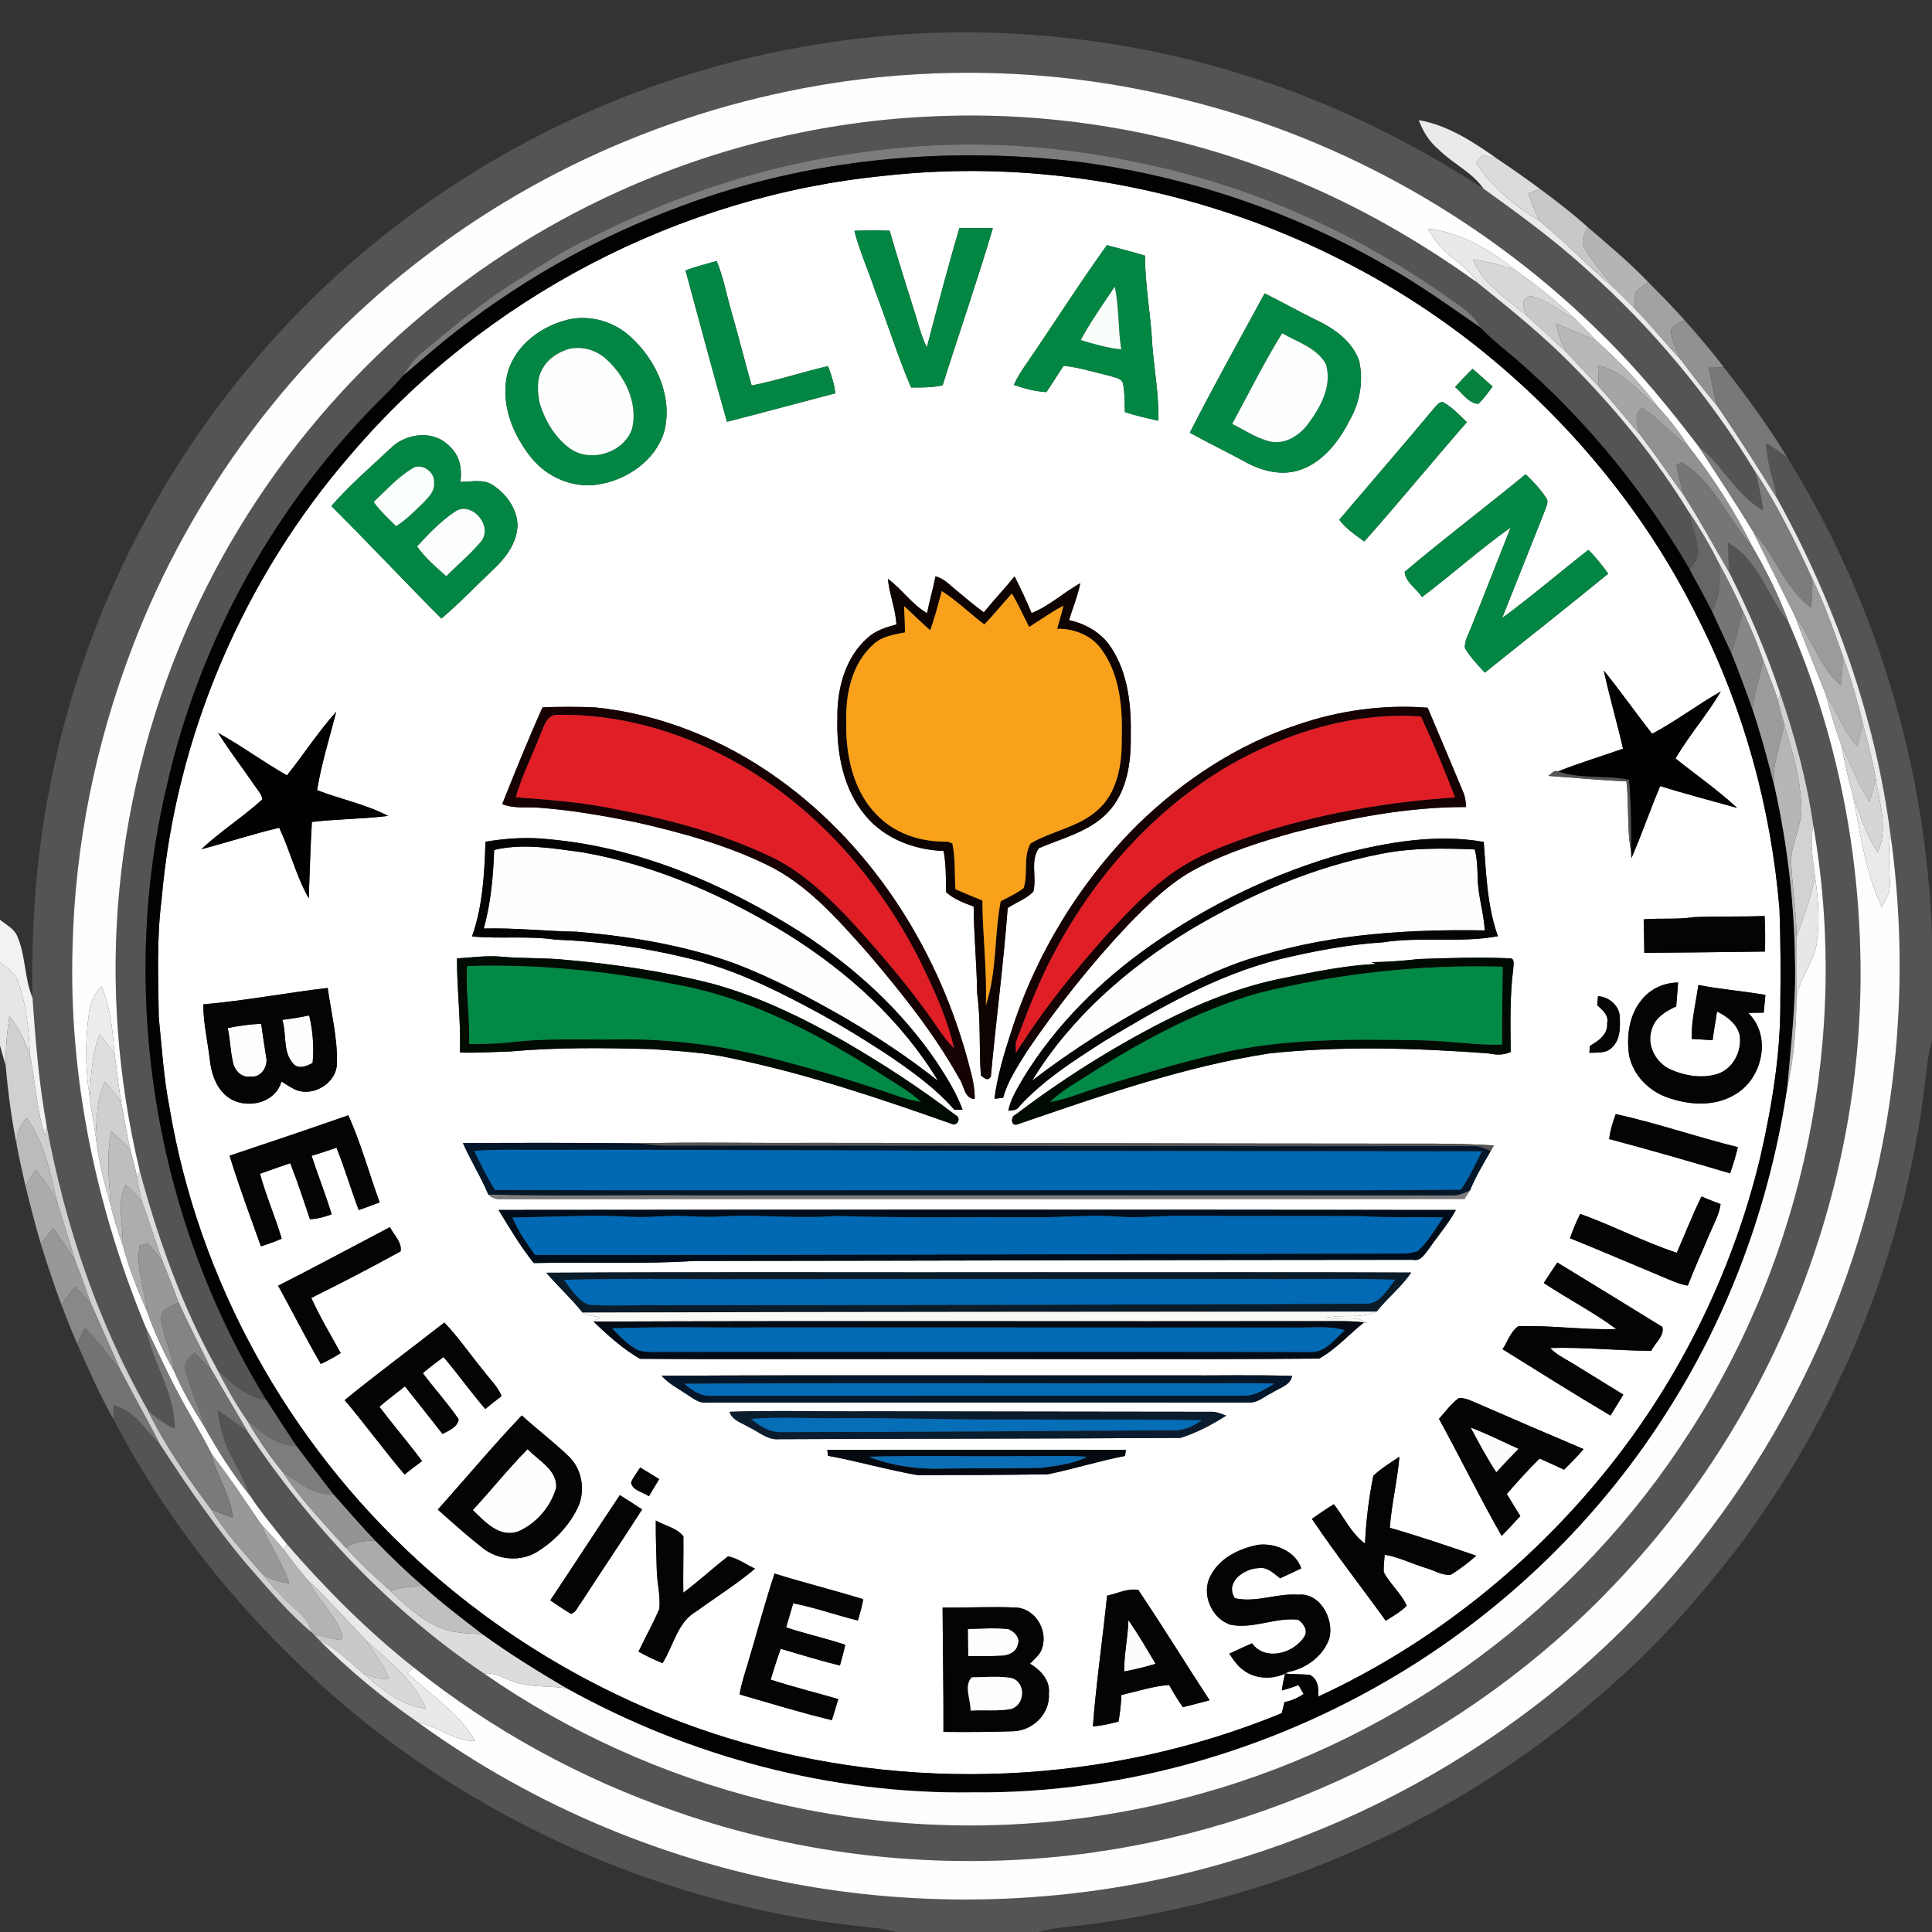 <?xml version="1.0" encoding="UTF-8"?>
<svg xmlns="http://www.w3.org/2000/svg" xmlns:xlink="http://www.w3.org/1999/xlink" width="640pt" height="640pt" viewBox="0 0 640 640" version="1.1">
<rect x="0" y="0" width="640" height="640" fill="#333333" stroke="none"/>
<g id="surface1">
<path style=" stroke:none;fill-rule:nonzero;fill:rgb(100%,100%,100%);fill-opacity:1;" d="M 292.969 58.23 C 363.828 50.34 437.379 72.27 492.531 117.48 C 521.738 141.422 546.121 171.398 562.762 205.352 C 577.77 235.102 586.68 267.84 589.469 301 C 589.859 311.328 589.891 321.672 589.762 332 C 589.84 349.281 586.961 366.422 583.148 383.23 C 573.691 422.648 555.031 459.871 528.969 490.93 C 503.859 520.949 472.23 545.59 436.68 562.02 C 436.898 559.238 436.629 556.219 433.859 554.801 C 431.141 554.559 428.398 554.68 425.68 554.379 C 425.281 556.23 424.871 558.082 424.629 559.969 C 426.5 559.512 428.328 558.871 430.141 558.211 C 430.57 558.949 431.422 560.43 431.852 561.168 C 429.91 562.418 427.809 563.469 425.512 563.82 C 425.211 565.051 424.898 566.281 424.602 567.52 C 366.66 591.332 300.5 594.148 240.691 575.641 C 202.75 563.891 167.512 543.602 138.23 516.77 C 95.449 477.66 65.75 424.262 56.168 367.012 C 54.211 357.109 53.621 347.02 52.59 337.012 C 52.43 324.051 51.859 311.012 53.512 298.121 C 58.148 243.891 80.668 191.43 116.371 150.379 C 160.551 98.578 225.219 64.891 292.969 58.23 M 283.02 76.469 C 284.781 83.25 287.672 89.66 289.879 96.301 C 293.961 106.941 297.32 117.871 301.801 128.359 C 305.289 128.379 308.828 128.43 312.262 127.629 C 317.73 110.262 323.719 93.059 328.898 75.602 C 325.199 75.512 321.5 75.559 317.801 75.559 C 313.949 88.66 310.48 101.871 307.02 115.078 C 305.512 112 304.539 108.711 303.609 105.422 C 300.629 95.77 297.488 86.16 294.711 76.441 C 290.809 76.27 286.91 76.301 283.02 76.469 M 339.43 121.352 C 338.051 123.289 336.84 125.34 335.859 127.512 C 339.352 128.711 342.941 129.68 346.641 129.879 C 348.559 127 350.441 124.078 352.32 121.16 C 357.68 121.738 362.84 123.379 368.059 124.621 C 369.469 125.18 371.66 125.281 372.012 127.121 C 372.66 130.191 372.469 133.359 372.621 136.48 C 376.238 137.73 380 138.531 383.73 139.359 C 383.941 130.852 382.34 122.469 381.691 114.012 C 381.23 104.199 379.289 94.512 379.289 84.68 C 375.121 83.41 370.879 82.391 366.691 81.211 C 357.238 94.34 348.578 108.02 339.43 121.352 M 227.09 89.602 C 231.66 106.309 236.039 123.078 240.828 139.719 C 252.809 136.66 264.75 133.41 276.711 130.281 C 276.371 127.172 275.398 124.18 274.281 121.281 C 265.801 123.238 257.531 126.039 248.988 127.711 C 246.711 119.762 244.762 111.73 242.449 103.789 C 240.73 98.031 239.73 92.039 237.41 86.461 C 233.949 87.461 230.441 88.289 227.09 89.602 M 394.141 143.352 C 400.121 146.629 406.25 149.621 412.25 152.871 C 417.559 155.871 423.898 157.609 429.93 155.91 C 438.031 153.48 443.48 146.34 447.148 139.102 C 450.539 133.191 451.711 126.121 450.219 119.469 C 447.82 112.75 441.57 108.559 435.379 105.691 C 429.828 102.969 424.461 99.91 418.922 97.191 C 410.59 112.539 402.07 127.789 394.141 143.352 M 188.43 105.82 C 179.559 107.91 171.109 114 168.309 122.949 C 165.441 133.18 169.691 143.898 176.16 151.82 C 181.359 158.121 189.719 161.73 197.891 160.539 C 207.57 159.121 217.148 152.609 220.039 142.93 C 222.922 131.512 217.512 119.559 209.148 111.828 C 203.73 106.648 195.801 104.219 188.43 105.82 M 482.012 128.211 C 484.41 130.18 486.371 133.551 489.699 133.789 C 491.531 132.102 492.93 130.02 494.449 128.051 C 492.238 126.078 490.051 124.102 487.82 122.18 C 485.809 124.129 483.898 126.148 482.012 128.211 M 475.18 135.09 C 464.789 147.559 454.148 159.809 443.648 172.18 C 445.871 175.148 448.98 177.199 451.93 179.371 C 463.488 166.41 474.469 152.93 485.91 139.859 C 483.422 137.422 480.98 134.801 477.871 133.148 C 476.648 133.262 475.898 134.23 475.18 135.09 M 129.461 148.441 C 122.789 154.719 115.789 160.719 109.762 167.629 C 122.07 179.898 133.949 192.59 146.219 204.898 C 152.289 199.762 157.762 193.98 163.531 188.531 C 167.609 184.719 171.262 179.789 171.441 173.988 C 171.301 168.5 167.711 163.648 163.27 160.699 C 160.102 158.59 156.078 159.629 152.539 159.641 C 153.07 155.449 152.379 150.898 149.031 147.988 C 143.941 142.301 134.59 143.371 129.461 148.441 M 465.32 189.422 C 465.559 192.871 469.27 194.988 471.059 197.789 C 481 190.301 490.27 181.93 500.422 174.738 C 496.039 185.828 491.719 196.941 487.27 208 C 486.469 210.172 485.078 212.281 485.27 214.68 C 487.039 217.699 489.5 220.25 491.871 222.82 C 505.48 211.891 519.23 201.109 532.738 190.039 C 530.75 187.25 528.629 184.559 526.172 182.16 C 516.602 189.629 507.391 197.57 497.59 204.75 C 502.371 192.852 507.059 180.922 511.809 169.012 C 512.18 167.699 513.211 166.09 512.121 164.84 C 510.219 161.98 507.871 159.449 505.391 157.102 C 492.129 168 478.422 178.352 465.32 189.422 M 309.898 190.93 C 309.102 195.031 307.91 199.031 307.102 203.121 C 302.07 200.23 298.801 195.148 294.129 191.77 C 294.621 196.879 296.672 201.711 296.961 206.871 C 293.539 207.781 290.012 208.859 287.371 211.34 C 279.91 217.898 277.238 228.352 277.398 237.98 C 277.078 249.289 279.25 261.398 286.762 270.27 C 293.039 277.801 302.91 281.59 312.559 281.879 C 313.469 286.379 313.289 290.98 313.43 295.551 C 316.02 297.91 319.328 299.09 322.539 300.32 C 322.609 309.91 323.578 319.461 323.691 329.051 C 324.941 338.051 324.281 347.172 324.922 356.211 C 325.961 357.141 327.301 358.352 328.23 356.57 C 329.941 337.961 332.41 319.43 333.809 300.801 C 336.578 298.898 339.961 297.82 342.301 295.359 C 343.52 290.672 341.16 285.031 344.16 280.969 C 352.031 277.578 360.961 275.512 367.039 269.059 C 373.301 262.398 374.691 252.801 374.578 244.012 C 374.789 233.77 373.75 222.891 367.852 214.191 C 364.699 209.512 359.559 206.609 354.121 205.422 C 355.379 201.352 357.012 197.391 357.859 193.199 C 352.328 196.25 347.629 200.762 341.73 203.09 C 340.031 198.961 338.07 194.949 336.102 190.949 C 332.77 194.98 329.23 198.82 325.898 202.84 C 322.672 200.531 319.68 197.922 316.621 195.398 C 314.52 193.711 312.621 191.57 309.898 190.93 M 531.289 222.129 C 533.129 230.82 535.699 239.352 537.641 248.02 C 530.48 250.559 523.16 252.711 516.121 255.559 C 514.77 254.941 513.891 256.449 512.879 257.02 C 521.512 257.59 530.129 258.488 538.781 258.82 C 539.711 266.602 538.852 274.551 540.352 282.262 C 540.371 282.762 540.398 283.77 540.422 284.27 C 543.879 276.43 546.602 268.27 549.969 260.391 C 558.379 263.039 566.941 265.23 575.43 267.621 C 569.051 261.699 561.84 256.691 555.031 251.25 C 559.551 243.551 565.5 236.77 570.031 229.07 C 562.27 233.449 555.16 238.93 547.281 243.078 C 541.871 236.148 536.801 228.969 531.289 222.129 M 166.379 266.352 C 170.379 268.012 174.789 267.191 178.988 267.59 C 189.57 268.41 200.051 270.238 210.449 272.328 C 225.25 275.68 240.031 279.719 253.738 286.32 C 267.41 292.82 277.488 304.531 287.379 315.609 C 298.512 328.691 309.379 342.191 317.75 357.238 C 319.422 359.512 319.359 363.949 322.891 364.059 C 322.91 360.57 322.199 357.148 321.262 353.809 C 311.648 316.109 289.77 280.91 257.961 258.07 C 240.078 245.199 219 236.512 197.012 234.328 C 191.25 234.09 185.488 234.102 179.738 234.309 C 174.988 244.859 170.66 255.602 166.379 266.352 M 430 240.02 C 410 246.559 392.051 258.43 377.012 273.02 C 357.648 292.262 342.988 316.281 334.801 342.32 C 332.488 349.391 330.379 356.578 329.422 363.969 C 330.141 363.898 331.559 363.75 332.281 363.68 C 333.801 358.078 337.141 353.238 340.129 348.34 C 350.281 333.359 361.59 319.172 374.02 306.02 C 380.789 299.129 387.801 292.16 396.461 287.66 C 406.609 282.32 417.602 278.828 428.621 275.762 C 447.25 270.969 466.352 267.301 485.648 267.34 C 485.539 265.621 485.398 263.879 484.66 262.309 C 480.781 253.012 476.879 243.719 472.93 234.441 C 458.422 233.301 443.762 235.32 430 240.02 M 95.059 256.852 C 87.27 252.461 80.082 247.078 72.238 242.781 C 75.969 248.648 80.199 254.191 84.141 259.922 C 85.121 261.5 86.66 262.898 86.918 264.809 C 80.488 270.648 73.051 275.352 66.711 281.309 C 75.34 279.051 83.82 276.262 92.5 274.199 C 96.102 281.84 98.102 290.23 102.27 297.578 C 102.609 289.141 102.801 280.699 103.32 272.27 C 111.711 271.301 120.18 271.309 128.559 270.281 C 121.172 266.391 112.801 264.781 105.039 261.738 C 106.488 252.961 109.172 244.41 111.379 235.801 C 105.41 242.379 100.621 249.93 95.059 256.852 M 160.828 278.828 C 160.469 289.398 159.941 300.16 156.359 310.211 C 165.551 311.078 174.828 309.941 183.988 311.262 C 198.629 311.82 213.211 313.84 227.461 317.301 C 241.328 320.531 254.32 326.578 266.84 333.238 C 276.121 338.07 285.039 343.551 293.809 349.25 C 301.781 354.672 309.762 360.32 316.141 367.629 C 316.82 367.621 318.18 367.602 318.859 367.59 C 316.852 362.129 313.781 357.16 310.609 352.309 C 298.852 334.73 282.879 320.27 265.211 308.789 C 240.09 292.93 211.879 280.738 182.039 278.031 C 174.98 277.219 167.828 277.66 160.828 278.828 M 444.691 282.84 C 422.031 289.25 400.512 299.629 381.23 313.141 C 364.551 324.859 349.738 339.539 339.051 356.98 C 337.102 360.48 334.75 363.93 334.039 367.961 C 335.309 367.762 336.809 367.891 337.559 366.609 C 345.602 357.77 355.809 351.309 365.781 344.898 C 384 333.91 402.801 323.121 423.578 317.828 C 434.898 315.141 446.359 312.879 457.988 312.172 C 470.641 310.191 483.621 312.461 496.199 310.129 C 492.621 300.121 492.301 289.379 491.512 278.891 C 475.871 276.172 459.891 278.922 444.691 282.84 M 544.488 304.551 C 544.602 308.238 544.648 311.941 544.699 315.641 C 558.02 315.52 571.34 315.422 584.648 315.211 C 584.801 311.289 584.73 307.359 584.551 303.441 C 576.699 303.75 568.84 303.469 561 303.828 C 555.531 304.68 549.98 304.078 544.488 304.551 M 151.379 317.488 C 151.359 327.898 152.711 338.238 152.359 348.66 C 157.898 348.859 163.43 348.461 168.961 348.32 C 184.578 346.891 200.309 347.121 215.988 347.531 C 224.961 348.191 233.961 348.641 242.762 350.648 C 267.48 355.781 291.461 363.879 315.219 372.281 C 317.129 373.27 318.559 370.262 316.551 369.41 C 304.91 360.5 292.59 352.48 279.922 345.102 C 265.859 337.148 251.199 329.961 235.551 325.75 C 219.859 321.781 203.789 319.422 187.691 317.98 C 180.48 317.219 173.211 317.57 166 316.91 C 161.121 316.488 156.25 317.172 151.379 317.488 M 454.34 318.73 C 454.84 318.922 455.352 319.121 455.859 319.32 C 445.691 319.809 435.66 321.879 425.699 323.891 C 411.398 326.621 397.762 332.102 384.828 338.699 C 367.828 347.441 351.602 357.711 336.379 369.281 C 334.75 369.789 334.84 373.199 336.949 372.488 C 364.352 363.109 391.898 353.34 420.648 348.93 C 444.68 346.41 468.941 347.18 493 348.941 C 495.48 349.441 498.09 349.621 500.441 348.48 C 500.359 339.301 500.109 330.059 501.281 320.949 C 501.309 319.699 502.012 317.211 499.879 317.449 C 489.93 317.02 479.969 317.352 470.02 317.691 C 464.809 318.262 459.578 318.699 454.34 318.73 M 543.988 331.012 C 539.672 336.078 538.73 343.191 539.66 349.59 C 540.98 356.102 546.172 361.422 552.379 363.551 C 559.461 366.09 567.859 366.648 574.539 362.691 C 583.82 357.57 587.102 343.219 579.102 335.539 C 580.809 335.5 582.52 335.469 584.25 335.449 C 584.449 333.488 584.641 331.539 584.82 329.59 C 577.449 328.281 569.969 327.75 562.621 326.281 C 561.75 332.219 560.262 338.121 560.398 344.172 C 562.699 344.281 565.012 344.422 567.32 344.578 C 567.699 341.391 568.352 338.25 568.781 335.07 C 572.109 336.699 575.461 339.18 576.32 343.012 C 577.059 348.309 574.02 354.25 568.711 355.828 C 563.738 357.289 558.27 356.41 553.57 354.371 C 548.629 352.27 545.34 346.328 547.148 341.09 C 548.141 337.172 551.828 334.941 555.27 333.391 C 555.469 330.75 555.691 328.109 555.891 325.48 C 551.359 325.5 546.871 327.48 543.988 331.012 M 67.332 332.711 C 67.371 338.859 68.762 344.891 69.5 350.98 C 69.949 355.191 71.281 359.602 74.449 362.559 C 79.969 367.871 91.059 366.148 93.23 358.25 C 94.82 359.238 96.371 360.309 98.09 361.07 C 104.07 363.379 111.691 358.59 111.609 352.039 C 111.809 343.68 109.699 335.5 108.551 327.27 C 94.781 328.898 81.141 331.5 67.332 332.711 M 529.359 330 C 529.289 330.738 529.16 332.219 529.09 332.961 C 530.73 334.57 533.031 336.238 532.391 338.891 C 532.711 342.672 529.52 344.801 526.672 346.469 C 526.629 347.039 526.539 348.18 526.5 348.75 C 529.051 348.602 532.09 349.051 534.02 346.969 C 536.711 344.43 536.738 340.52 536.57 337.102 C 536.629 333.301 533.012 330.172 529.359 330 M 535.238 369.051 C 534.262 371.73 533.371 374.461 533.078 377.32 C 546.48 380.891 559.82 384.75 573.121 388.68 C 574.109 385.828 575.012 382.941 575.68 380.012 C 562.121 376.672 548.879 372.039 535.238 369.051 M 76.051 382.84 C 79.148 392.949 82.879 402.879 86.43 412.852 C 88.781 412.148 91.07 411.289 93.32 410.34 C 91.18 403.078 88.109 396.129 86.129 388.828 C 89.461 387.629 92.801 386.441 96.16 385.328 C 98.539 391.441 100.602 397.66 102.66 403.879 C 105.141 403.789 107.539 403.109 109.859 402.262 C 107.879 395.719 105.34 389.359 103.219 382.871 C 106 382.07 108.73 381.09 111.48 380.199 C 114.18 386.988 116.262 394.012 118.828 400.852 C 121.16 400.051 123.48 399.18 125.781 398.301 C 122.238 388.719 119.621 378.762 115.379 369.461 C 102.309 374.02 89.191 378.469 76.051 382.84 M 153.352 378.672 C 155.898 384.469 159.328 389.84 161.75 395.699 C 162.91 396.75 164.352 397.379 165.949 397.211 C 272.352 397.102 378.738 397.25 485.141 397.141 C 485.75 396.191 486.359 395.238 486.969 394.301 C 488.82 389.77 491.352 385.559 493.789 381.328 C 494.051 380.859 494.578 379.91 494.852 379.441 C 481.93 378.609 468.949 378.91 456 378.84 C 393.328 378.82 330.672 378.621 268 378.59 C 249.211 378.719 230.422 378.281 211.641 378.75 C 192.219 378.551 172.781 378.551 153.352 378.672 M 555.461 415 C 544.539 411.41 534.281 406.012 523.461 402.109 C 522.141 404.711 521.059 407.43 520.078 410.18 C 530.18 414.25 540.191 418.57 550.25 422.762 C 553.141 423.93 555.98 425.359 559.102 425.871 C 561.301 420.172 563.852 414.621 566.211 408.98 C 567.59 405.66 569.48 402.48 569.969 398.859 C 567.828 398.102 565.73 397.219 563.641 396.359 C 560.629 402.449 558.191 408.789 555.461 415 M 165.16 400.809 C 168.809 406.809 172.41 412.91 176.809 418.398 C 194.539 418 212.301 418.84 229.988 417.711 C 309.359 417.641 388.719 417.352 468.09 417.328 C 470.762 417.891 472.102 415.191 473.5 413.469 C 476.422 409.25 479.809 405.34 482.281 400.82 C 376.578 400.699 270.871 400.699 165.16 400.809 M 92.141 425.91 C 96.898 434.52 101.309 443.328 106.27 451.84 C 108.539 450.781 110.738 449.559 112.859 448.238 C 109.531 442.199 105.98 436.238 103.121 429.961 C 113.078 425.012 122.969 419.891 132.699 414.52 C 133.27 411.59 130.422 409.02 129.16 406.512 C 116.828 412.988 104.559 419.602 92.141 425.91 M 511.398 425 C 519.281 430.27 527.809 434.609 535.41 440.262 C 524.602 440.641 513.828 438.961 503 439.32 C 500.422 440.98 499.461 444.441 497.738 446.941 C 509.621 454.32 521.449 461.801 533.488 468.91 C 534.941 466.621 536.352 464.301 537.738 461.98 C 532.051 458.449 526.34 454.969 520.648 451.449 C 518.199 449.941 515.48 448.719 513.531 446.539 C 524.711 446.199 535.828 447.43 547.012 447.48 C 548.172 444.898 551.43 442.602 550.672 439.559 C 539.09 432.422 527.512 425.281 515.879 418.219 C 514.359 420.461 512.898 422.75 511.398 425 M 180.961 421.609 C 184.828 426.121 189.262 430.129 192.961 434.789 C 194.68 435.828 196.711 436.051 198.68 436.281 C 197.988 436.77 197.309 437.281 196.629 437.789 C 201.32 442.34 206.352 446.852 212 450.121 C 238.66 450.352 265.34 450.141 292 450.211 C 340.32 450.121 388.672 450.41 436.98 450.059 C 442.531 446.961 446.879 442.012 451.859 438.059 L 452.93 438.18 C 448.762 435.559 443.77 437.41 439.23 436.578 C 444.699 435.25 450.691 437.012 455.988 434.48 C 459.609 429.988 464.219 426.352 467.469 421.551 C 426.648 421.379 385.828 421.531 345 421.469 C 290.32 421.57 235.641 421.309 180.961 421.609 M 114.172 463.809 C 121.012 471.84 127.172 480.422 134.031 488.441 C 135.93 486.922 137.852 485.422 139.82 484 C 135.25 477.891 130.289 472.09 125.68 466.012 C 128.41 463.641 131.309 461.5 134.129 459.25 C 138.309 464.48 142.469 469.738 146.59 475.012 C 148.66 473.91 151.672 472.75 151.922 470.121 C 148.289 464.801 143.91 460.031 140.059 454.879 C 142.27 452.988 144.59 451.238 146.93 449.531 C 151.672 455.16 155.988 461.141 160.75 466.75 C 162.531 465.301 164.309 463.852 166.148 462.48 C 164.871 459.172 162.129 456.77 160.07 453.961 C 155.762 448.691 151.898 443.031 147.199 438.109 C 136.211 446.711 124.98 454.988 114.172 463.809 M 219.18 455.738 C 221.578 458.488 224.91 460.09 227.871 462.129 C 229.738 463.281 231.59 464.898 233.961 464.609 C 293.949 464.559 353.949 464.602 413.941 464.602 C 416.781 464.672 418.969 462.48 421.422 461.352 C 423.781 459.73 427.391 459.031 428.031 455.801 C 415.359 455.359 402.68 455.719 390 455.609 C 333.059 455.691 276.109 455.43 219.18 455.738 M 476.68 469.988 C 483.719 482.859 490.172 496.059 497.441 508.801 C 499.512 506.609 501.602 504.441 503.629 502.211 C 502.078 499.801 500.629 497.328 499.141 494.891 C 502.66 490.879 506.199 486.871 510.031 483.148 C 512.738 484.352 515.422 485.609 518.121 486.852 C 520.352 484.648 522.551 482.422 524.578 480.031 C 512.781 475.039 501.031 469.941 489.281 464.852 C 487.34 464.059 485.41 462.961 483.262 463.148 C 480.66 464.988 478.82 467.672 476.68 469.988 M 241.672 467.68 C 242.602 470.629 245.82 471.34 248.172 472.809 C 251.359 474.281 254.238 477.07 257.98 476.75 C 302.32 476.531 346.66 476.609 391 476.32 C 396.352 474.699 401.449 471.949 406.191 468.949 C 404.52 468.301 402.82 467.57 401 467.68 C 363.66 467.672 326.328 467.559 289 467.52 C 273.219 467.648 257.43 467.129 241.672 467.68 M 145.031 500.078 C 149.949 504.461 154.879 508.859 160.059 512.93 C 165.18 516.84 172.41 517.422 177.961 514.051 C 183.969 510.281 189.18 504.809 191.93 498.199 C 193.77 492.828 192.59 486.551 188.48 482.52 C 183.5 477.719 177.969 473.539 172.852 468.891 C 163.238 478.98 154.309 489.691 145.031 500.078 M 274.051 480.289 C 274.109 480.781 274.23 481.762 274.289 482.25 C 284.25 484.059 294.012 486.941 303.98 488.648 C 318.32 488.66 332.672 488.59 347.012 488.391 C 355.629 486.641 364.051 483.961 372.699 482.289 C 372.762 481.781 372.891 480.781 372.949 480.281 C 339.988 480.32 307.02 480.281 274.051 480.289 M 454.949 488.852 C 453.43 496.219 452.539 503.789 452.172 511.34 C 447.672 508.012 445.238 502.648 441.859 498.289 C 439.359 499.781 436.98 501.48 434.578 503.141 C 442.352 514.672 450.93 525.641 459.07 536.91 C 461.422 535.309 464.031 533.988 465.988 531.91 C 464.148 527.762 460.441 524.762 458.371 520.75 C 458.309 518.82 458.551 516.91 458.699 515.012 C 463.461 515.828 467.809 518.039 472.41 519.441 C 475.129 520.199 477.711 521.969 480.629 521.648 C 483.609 519.82 486.398 517.648 489.039 515.352 C 479.551 512.109 470.039 508.859 460.398 506.102 C 460.969 498.199 462.91 490.469 463.57 482.578 C 460.602 484.52 457.559 486.43 454.949 488.852 M 212.07 486.129 C 211.039 487.762 209.828 489.289 209.039 491.07 C 209.469 493.82 213.012 494.211 214.949 495.672 C 216.059 493.738 217.211 491.859 218.371 489.98 C 216.27 488.691 214.191 487.379 212.07 486.129 M 205.34 495.281 C 197.57 506.84 190.039 518.551 182.289 530.129 C 184.551 531.621 186.762 533.219 189.109 534.578 C 190.75 534.309 191.289 532.32 192.281 531.199 C 199.031 520.762 206.02 510.48 212.711 500.012 C 210.25 498.43 207.82 496.809 205.34 495.281 M 217.25 503.699 C 217.199 509.141 217.391 514.57 217.559 520.012 C 217.621 524.371 218.879 528.66 218.41 533.039 C 216.309 537.809 213.781 542.391 211.52 547.109 C 214.09 548.551 216.73 549.852 219.469 550.941 C 223.148 545.168 224.359 537.328 230.762 533.73 C 237.211 529.039 244.02 524.781 250.121 519.641 C 247.16 518.289 244.379 516.172 241.172 515.559 C 236.129 519.449 231.48 523.82 226.352 527.602 C 226.25 521.371 226.449 515.148 226.379 508.922 C 224.219 506.16 220.25 505.41 217.25 503.699 M 401.012 522.012 C 397.789 527.879 401.32 536.25 407.66 538.219 C 415.211 539.719 422.5 535.68 430.039 536.551 C 431.738 537.699 433.398 540.082 432.109 542.109 C 428.602 547.738 419.148 550.43 414.75 544.371 C 412.219 545.488 409.719 546.641 407.211 547.801 C 408.551 549.75 409.852 551.82 411.828 553.199 C 416.012 556.461 422.219 556.469 426.73 553.871 C 432.75 552.699 438.422 548.559 440.398 542.609 C 441.91 536.262 437.301 527.531 430.031 528.262 C 422.98 527.738 416.09 531.02 409.07 529.43 C 405.609 524.172 412.191 519.52 417.02 519.449 C 419.871 519 421.98 521.262 424.051 522.828 C 426.379 521.75 428.73 520.672 431.051 519.559 C 429.219 513.941 422.512 511.121 416.961 511.719 C 410.66 512.859 404.02 516.059 401.012 522.012 M 247.641 551.332 C 246.66 554.629 245.52 557.891 245.012 561.309 C 255.18 564.211 265.289 567.371 275.57 569.82 C 276.301 567.5 277.012 565.168 277.699 562.84 C 270.219 560.691 262.68 558.789 255.281 556.41 C 256.371 552.988 257.371 549.539 258.629 546.18 C 265.141 548.102 271.641 550.082 278.23 551.73 C 278.859 549.441 279.5 547.16 280.012 544.852 C 273.551 542.68 266.871 541.27 260.422 539.09 C 261.199 536.43 261.988 533.77 262.762 531.109 C 270.031 532.512 277.012 535.07 284.199 536.801 C 284.871 534.469 285.559 532.141 285.961 529.75 C 276.211 526.77 266.309 524.301 256.578 521.262 C 253.289 531.191 250.648 541.309 247.641 551.332 M 366.73 528.59 C 365.262 543.031 363.141 557.398 362.031 571.891 C 364.922 571.691 367.738 571.031 370.531 570.289 C 371.02 567.371 371.379 564.43 371.48 561.48 C 376.73 560.301 381.891 558.559 387.281 558.168 C 388.68 560.691 390.191 563.148 391.84 565.52 C 394.801 564.77 397.762 564.039 400.699 563.238 C 392.75 551.102 385.172 538.73 377.07 526.691 C 373.621 526.059 370.102 527.859 366.73 528.59 M 312.25 532.531 C 312.309 546.262 312.59 559.98 312.531 573.711 C 320.352 573.789 328.191 573.762 336.012 573.48 C 342.359 573.121 347.93 567.48 347.449 560.988 C 347.93 556.57 344.672 553.211 341.191 551.102 C 342.48 549.801 343.93 548.602 344.82 546.969 C 347.602 541 343.559 533.191 336.891 532.539 C 328.691 532.129 320.461 532.629 312.25 532.531 "/>
<path style=" stroke:none;fill-rule:nonzero;fill:rgb(33.325%,32.542%,32.935%);fill-opacity:1;" d="M 180.73 43.75 C 220.16 23.852 263.891 12.719 308 10.93 C 344.48 9.531 381.211 14.719 415.91 26.02 C 442.609 34.68 467.91 47.262 491.43 62.5 C 503.199 70.961 514.93 79.512 525.648 89.301 C 547.301 108.59 566.051 131.121 581.191 155.852 C 582.641 160.121 583.461 164.578 584.031 169.051 C 575.121 164.02 570.75 154.211 562.809 148.039 C 553.059 135.301 542.891 122.828 531.449 111.559 C 493.629 73.75 445.52 46.34 393.641 33.309 C 360.34 24.68 325.52 22.172 291.301 25.559 C 237.238 31.078 184.699 51.488 141.441 84.422 C 97.539 117.559 63.262 163.262 43.738 214.68 C 31.762 246.039 24.918 279.398 24.051 312.969 C 22.629 356.359 31.738 399.73 48.301 439.75 C 50.359 451.281 57.969 461.309 57.871 473.289 C 54.57 471.629 51.418 469.629 48.852 466.961 C 32.359 437.82 21.52 405.711 15.441 372.84 C 12.891 358.852 11.77 344.68 10.77 330.512 C 10.309 307.621 11.859 284.66 16.199 262.16 C 26.051 209.75 49.801 160.02 84.379 119.422 C 110.91 88.012 144.012 62.23 180.73 43.75 M 182.059 75.07 C 221.27 52.82 265.879 40.051 310.949 38.48 C 346.422 37.109 382.109 42.641 415.559 54.531 C 441.961 63.711 466.66 77.309 489.34 93.578 C 500.398 102.469 511.488 111.379 521.391 121.578 C 535.77 136.129 548.73 152.148 559.441 169.59 C 560.52 173.801 561.871 177.961 562.57 182.262 C 563.02 184.762 560.859 186.672 559.75 188.672 C 543.43 160.648 522.32 135.359 497.219 114.781 C 494.84 112.82 492.539 110.75 490.398 108.52 C 488.25 104.141 483.98 101.609 480.141 98.898 C 449.18 76.852 413.66 61.148 376.371 53.691 C 346.84 47.43 316.219 46.07 286.309 50.34 C 254.23 54.391 223.109 64.711 194.379 79.422 C 185.879 83.23 178.301 88.68 170.359 93.469 C 159.48 100.301 149.691 108.648 139.781 116.77 C 137.199 118.852 135.281 121.57 133.602 124.379 C 131.43 126.941 129.078 129.34 126.691 131.691 C 91.41 166.68 66.238 211.75 55.281 260.238 C 38.949 328.961 51.301 403.781 88.309 463.879 C 81.57 462.602 76.102 458.27 71.73 453.18 C 60.219 432.609 52.309 410.262 46.219 387.539 C 39 357.23 36.551 325.762 39.539 294.73 C 42.52 263.379 50.832 232.57 63.891 203.922 C 88.488 150 130.449 104.219 182.059 75.07 M 585.109 146.852 C 587.602 148.328 590.039 149.91 592.23 151.82 C 621.539 199.07 638.031 254.059 640 309.59 L 640 344.852 C 638.609 349.422 638.301 354.199 637.66 358.898 C 630.941 415.16 608.762 469.422 574.352 514.41 C 562.84 529.039 550.641 543.219 536.719 555.629 C 511.43 578.871 482.379 598.039 451 612.039 C 419.629 626.309 385.809 634.98 351.559 638.539 C 348.93 638.789 346.34 639.371 343.781 640 L 296.98 640 C 294.051 639.289 291.09 638.699 288.09 638.469 C 226.301 632.359 166.578 607.668 118.398 568.531 C 85.449 541.418 57.398 508.109 37.629 470.211 C 37.582 468.672 37.59 467.121 37.59 465.59 C 44.609 467.09 48.012 473.809 52.91 478.309 C 62.281 492.66 71.941 506.879 83.18 519.859 C 89.629 527.199 95.949 534.762 103.52 541 L 103.891 541.398 C 104.441 541.969 105 542.551 105.57 543.121 C 115.629 553.352 126.828 562.488 138.609 570.668 C 177.238 598.738 222.57 617.449 269.672 625.199 C 314.73 632.52 361.43 629.93 405.32 617.238 C 440.172 607.18 473.27 590.98 502.559 569.551 C 557.859 529.43 598.852 470.25 617.469 404.551 C 629.371 363.051 632.262 319.031 626.219 276.309 C 621.191 237.289 607.691 199.648 588.781 165.25 C 587.41 159.148 585.289 153.16 585.109 146.852 M 572.469 179.82 C 582.551 185.43 585.441 197.512 592.422 205.949 C 607.809 241.18 615.75 279.578 616.289 318.012 C 617.559 391.93 589.102 465.711 539.18 520.148 C 491.699 572.609 424.672 606.648 354.422 614.629 C 310.578 619.559 265.629 614.711 223.98 600.109 C 192.551 589.301 162.969 573.102 137.012 552.34 C 121.672 540.191 107.828 526.289 95.031 511.512 C 90.852 506.18 86.441 501 82.73 495.32 C 81.082 490.859 78.91 486.648 76.66 482.48 C 74.09 477.711 72.84 472.398 72.012 467.09 C 75.391 469.391 78.781 471.691 82 474.191 C 102.891 505.422 129.109 533.398 160.371 554.391 C 188.281 573.82 219.801 588 252.781 596.27 C 300.34 608.23 351.02 607.48 398.191 594.07 C 464.172 575.668 522.691 532.289 559.609 474.609 C 597.781 415.82 612.809 342.512 600.672 273.449 C 598.578 258.59 594.602 244.02 589.75 229.828 C 585.148 216.031 579.398 202.621 572.84 189.641 C 572.551 186.379 572.52 183.09 572.469 179.82 M 512.879 257.02 C 513.891 256.449 514.77 254.941 516.121 255.559 C 523.711 258.09 531.852 256.719 539.629 258.281 C 540.391 266.25 540.41 274.262 540.352 282.262 C 538.852 274.551 539.711 266.602 538.781 258.82 C 530.129 258.488 521.512 257.59 512.879 257.02 M 211.641 378.75 C 230.422 378.281 249.211 378.719 268 378.59 C 330.672 378.621 393.328 378.82 456 378.84 C 468.949 378.91 481.93 378.609 494.852 379.441 C 494.578 379.91 494.051 380.859 493.789 381.328 C 491.98 380.48 490.07 379.699 488.051 379.672 C 398.691 379.84 309.328 379.48 219.969 379.551 C 217.172 379.469 214.41 379.078 211.641 378.75 "/>
<path style=" stroke:none;fill-rule:nonzero;fill:rgb(99.609%,99.609%,99.609%);fill-opacity:1;" d="M 291.301 25.559 C 325.52 22.172 360.34 24.68 393.641 33.309 C 445.52 46.34 493.629 73.75 531.449 111.559 C 542.891 122.828 553.059 135.301 562.809 148.039 C 568.801 157.379 574.98 166.602 580.738 176.09 C 585.379 185.449 589.988 194.828 594.66 204.18 C 597.82 212.859 601.379 221.379 604.809 229.949 C 606.289 235.648 607.91 241.32 609.98 246.84 C 611.109 252.602 612.27 258.352 613.941 263.98 C 616.27 276.309 617.961 289.059 623.379 300.512 C 624.648 298.18 626.141 295.781 626.039 293.02 C 625.969 287.449 625.32 281.859 626.219 276.309 C 632.262 319.031 629.371 363.051 617.469 404.551 C 598.852 470.25 557.859 529.43 502.559 569.551 C 473.27 590.98 440.172 607.18 405.32 617.238 C 361.43 629.93 314.73 632.52 269.672 625.199 C 222.57 617.449 177.238 598.738 138.609 570.668 C 145.199 571.77 150.512 576.941 157.371 576.719 C 152.09 567.262 142.539 561.668 135.051 554.219 C 135.539 553.75 136.52 552.809 137.012 552.34 C 162.969 573.102 192.551 589.301 223.98 600.109 C 265.629 614.711 310.578 619.559 354.422 614.629 C 424.672 606.648 491.699 572.609 539.18 520.148 C 589.102 465.711 617.559 391.93 616.289 318.012 C 615.75 279.578 607.809 241.18 592.422 205.949 C 589.18 197.23 585.031 188.871 580.328 180.852 C 574.551 169.141 567.391 158.102 559.32 147.84 C 556.289 143.281 553.039 138.859 549.27 134.879 C 543.18 126.75 536.141 119.328 528.512 112.629 C 526.359 110.41 524.371 108.051 522.09 105.969 C 515.941 100.051 509.289 94.66 502.309 89.75 C 493.852 82.91 484.031 76.949 473 75.762 C 475.191 79.5 477.828 83.039 481.379 85.609 C 484.43 87.828 487.301 90.352 489.34 93.578 C 466.66 77.309 441.961 63.711 415.559 54.531 C 382.109 42.641 346.422 37.109 310.949 38.48 C 265.879 40.051 221.27 52.82 182.059 75.07 C 130.449 104.219 88.488 150 63.891 203.922 C 50.832 232.57 42.52 263.379 39.539 294.73 C 36.551 325.762 39 357.23 46.219 387.539 C 46.039 388.211 45.691 389.539 45.52 390.211 C 44.801 387.109 43.988 384.039 43.199 380.961 C 41.988 375.711 41.129 370.398 40.129 365.109 C 39.262 359.82 38.699 354.5 37.98 349.191 C 37.301 341.578 36.691 333.82 33.629 326.719 C 31.691 329.012 29.918 331.59 29.602 334.66 C 28.199 344.148 28.18 353.871 29.719 363.352 C 30.211 367.68 31.07 371.961 31.699 376.281 C 32.531 384.102 34.461 391.73 36.691 399.262 C 37.648 403.711 39.148 408.02 40.641 412.328 C 42.648 419.871 45.48 427.148 48.66 434.262 C 51.109 441.172 54.148 447.859 57.711 454.27 C 60.441 460.602 63.891 466.578 67.602 472.391 C 72.051 480.398 76.988 488.16 82.73 495.32 C 86.441 501 90.852 506.18 95.031 511.512 C 94.77 511.949 94.262 512.84 94 513.281 C 91.551 510.301 88.789 507.59 86.289 504.66 C 81.07 496.93 75.879 489.16 70.16 481.781 C 66.648 474.801 62.48 468.18 58.871 461.262 C 55.09 454.219 51.918 446.879 48.301 439.75 C 31.738 399.73 22.629 356.359 24.051 312.969 C 24.918 279.398 31.762 246.039 43.738 214.68 C 63.262 163.262 97.539 117.559 141.441 84.422 C 184.699 51.488 237.238 31.078 291.301 25.559 M 163.691 281.559 C 173.301 279.25 183.262 281.059 192.891 282.328 C 217.27 286.59 240.301 296.781 261.281 309.711 C 280.898 322.059 298.699 338.078 310.738 358.059 C 300.801 350.18 290.199 343.199 279.25 336.809 C 267.711 330.23 255.941 323.949 243.52 319.211 C 226.672 313.09 208.852 310.211 191.059 308.648 C 180.77 308.469 170.551 307.32 160.25 307.59 C 162.602 299.129 163.391 290.309 163.691 281.559 M 457.621 282.828 C 467.781 280.789 478.219 280.98 488.531 281.379 C 489.352 284.512 489.43 287.75 489.5 290.961 C 489.621 296.789 491.531 302.398 491.852 308.211 C 467.211 307.789 442.281 309.289 418.52 316.309 C 406.18 319.578 394.738 325.41 383.488 331.309 C 368.941 339.031 355.039 347.949 341.941 357.93 C 354.621 337.148 373.469 320.738 394.09 308.121 C 413.738 296.422 435.078 287.148 457.621 282.828 M 156.621 500.23 C 162.762 493.578 168.422 486.488 174.781 480.039 C 178.352 483.84 184.629 486.871 184.238 492.859 C 182.41 499.191 177.621 504.762 171.559 507.359 C 165.359 509.43 160.602 504.09 156.621 500.23 "/>
<path style=" stroke:none;fill-rule:nonzero;fill:rgb(91.797%,91.797%,91.797%);fill-opacity:1;" d="M 469.98 39.789 C 479.762 41.488 488.211 47.121 496.172 52.738 C 494.469 52.25 492.762 51.84 491.051 51.422 C 490.352 52.25 489.648 53.078 488.961 53.91 C 494.211 61.98 501.738 68.191 509.922 73.109 C 518.691 80.32 526.52 88.57 535.199 95.891 C 537.289 97.961 539.422 100 541.469 102.121 C 546.82 107.609 551.578 113.629 556.859 119.191 C 560.672 124.352 564.621 129.41 568.77 134.309 C 575.719 144.441 582.289 154.82 588.781 165.25 C 607.691 199.648 621.191 237.289 626.219 276.309 C 625.32 281.859 625.969 287.449 626.039 293.02 C 626.141 295.781 624.648 298.18 623.379 300.512 C 617.961 289.059 616.27 276.309 613.941 263.98 C 616.359 270.219 618.199 276.789 622.051 282.352 C 625.512 274.449 622.629 265.91 621.352 257.859 C 620.281 251.66 618.648 245.57 617.039 239.488 C 615.211 231.84 613 224.281 610.301 216.891 C 607.32 208.398 604.301 199.891 600.359 191.781 C 594.691 179.441 588.738 167.16 581.191 155.852 C 566.051 131.121 547.301 108.59 525.648 89.301 C 514.93 79.512 503.199 70.961 491.43 62.5 C 487.609 56.949 481.18 54.199 476.531 49.48 C 473.461 46.93 471.34 43.5 469.98 39.789 "/>
<path style=" stroke:none;fill-rule:nonzero;fill:rgb(49.022%,48.631%,49.022%);fill-opacity:1;" d="M 286.309 50.34 C 316.219 46.07 346.84 47.43 376.371 53.691 C 413.66 61.148 449.18 76.852 480.141 98.898 C 483.98 101.609 488.25 104.141 490.398 108.52 C 480.309 101.551 470.359 94.352 459.66 88.328 C 428.43 70.148 393.531 58.461 357.73 53.672 C 313.57 48.309 268 52.539 226.199 68.09 C 197.531 78.5 170.711 93.852 147.012 113.02 C 142.469 116.73 138.102 120.629 133.602 124.379 C 135.281 121.57 137.199 118.852 139.781 116.77 C 149.691 108.648 159.48 100.301 170.359 93.469 C 178.301 88.68 185.879 83.23 194.379 79.422 C 223.109 64.711 254.23 54.391 286.309 50.34 M 481.09 395.98 C 483.18 396.031 485.129 395.199 486.969 394.301 C 486.359 395.238 485.75 396.191 485.141 397.141 C 378.738 397.25 272.352 397.102 165.949 397.211 C 164.352 397.379 162.91 396.75 161.75 395.699 C 184.828 396.262 207.922 395.75 231 395.941 C 314.371 395.941 397.73 395.871 481.09 395.98 "/>
<path style=" stroke:none;fill-rule:nonzero;fill:rgb(85.938%,85.938%,85.938%);fill-opacity:1;" d="M 491.051 51.422 C 492.762 51.84 494.469 52.25 496.172 52.738 C 500.879 55.879 505.512 59.16 510.07 62.52 C 508.789 63.07 507.52 63.621 506.262 64.172 C 507.379 67.191 508.5 70.219 509.922 73.109 C 501.738 68.191 494.211 61.98 488.961 53.91 C 489.648 53.078 490.352 52.25 491.051 51.422 "/>
<path style=" stroke:none;fill-rule:nonzero;fill:rgb(0.784%,0.784%,0.784%);fill-opacity:1;" d="M 226.199 68.09 C 268 52.539 313.57 48.309 357.73 53.672 C 393.531 58.461 428.43 70.148 459.66 88.328 C 470.359 94.352 480.309 101.551 490.398 108.52 C 492.539 110.75 494.84 112.82 497.219 114.781 C 522.32 135.359 543.43 160.648 559.75 188.672 C 562.25 193.211 564.691 197.781 567.09 202.371 C 569.238 207.02 571.398 211.672 573.539 216.34 C 576.07 222.52 578.352 228.809 580.59 235.109 C 583.449 243.691 585.801 252.422 587.98 261.199 C 592.102 279.84 594.359 298.922 594.602 318.012 C 595.02 332.141 593.25 346.191 592.07 360.25 C 586.449 398.18 573.078 435.012 552.441 467.359 C 531.141 501.121 502.16 529.949 468.469 551.32 C 424.98 578.871 373.551 594.289 322 593.738 C 275.219 594.41 228.48 581.93 187.641 559.25 C 178.102 553.641 168.672 547.82 159.719 541.309 C 153.109 536.219 146.449 531.172 140.262 525.57 C 134.711 520.781 129.441 515.68 124.328 510.43 C 119.512 505.391 114.969 500.09 110.328 494.891 C 106.309 489.602 102.199 484.391 98.238 479.059 C 94.859 474.051 91.551 468.98 88.309 463.879 C 51.301 403.781 38.949 328.961 55.281 260.238 C 66.238 211.75 91.41 166.68 126.691 131.691 C 129.078 129.34 131.43 126.941 133.602 124.379 C 138.102 120.629 142.469 116.73 147.012 113.02 C 170.711 93.852 197.531 78.5 226.199 68.09 M 292.969 58.23 C 225.219 64.891 160.551 98.578 116.371 150.379 C 80.668 191.43 58.148 243.891 53.512 298.121 C 51.859 311.012 52.43 324.051 52.59 337.012 C 53.621 347.02 54.211 357.109 56.168 367.012 C 65.75 424.262 95.449 477.66 138.23 516.77 C 167.512 543.602 202.75 563.891 240.691 575.641 C 300.5 594.148 366.66 591.332 424.602 567.52 C 424.898 566.281 425.211 565.051 425.512 563.82 C 427.809 563.469 429.91 562.418 431.852 561.168 C 431.422 560.43 430.57 558.949 430.141 558.211 C 428.328 558.871 426.5 559.512 424.629 559.969 C 424.871 558.082 425.281 556.23 425.68 554.379 C 428.398 554.68 431.141 554.559 433.859 554.801 C 436.629 556.219 436.898 559.238 436.68 562.02 C 472.23 545.59 503.859 520.949 528.969 490.93 C 555.031 459.871 573.691 422.648 583.148 383.23 C 586.961 366.422 589.84 349.281 589.762 332 C 589.891 321.672 589.859 311.328 589.469 301 C 586.68 267.84 577.77 235.102 562.762 205.352 C 546.121 171.398 521.738 141.422 492.531 117.48 C 437.379 72.27 363.828 50.34 292.969 58.23 "/>
<path style=" stroke:none;fill-rule:nonzero;fill:rgb(78.906%,78.514%,78.906%);fill-opacity:1;" d="M 506.262 64.172 C 507.52 63.621 508.789 63.07 510.07 62.52 C 515.512 66.551 520.898 70.68 525.93 75.219 C 525.07 77.379 523.371 79.828 524.859 82.121 C 527.609 87.18 531.762 91.301 535.199 95.891 C 526.52 88.57 518.691 80.32 509.922 73.109 C 508.5 70.219 507.379 67.191 506.262 64.172 M 506.07 104.859 C 504.48 102.719 503.422 98.691 507.129 98.121 C 512.672 99.398 517.148 103.301 522.09 105.969 C 524.371 108.051 526.359 110.41 528.512 112.629 C 524.129 110.871 519.789 109.012 515.461 107.141 C 516.172 110.57 517.262 113.961 519.148 116.949 C 514.789 112.91 510.461 108.852 506.07 104.859 "/>
<path style=" stroke:none;fill-rule:nonzero;fill:rgb(1.178%,52.539%,25.877%);fill-opacity:1;" d="M 283.02 76.469 C 286.91 76.301 290.809 76.27 294.711 76.441 C 297.488 86.16 300.629 95.77 303.609 105.422 C 304.539 108.711 305.512 112 307.02 115.078 C 310.48 101.871 313.949 88.66 317.801 75.559 C 321.5 75.559 325.199 75.512 328.898 75.602 C 323.719 93.059 317.73 110.262 312.262 127.629 C 308.828 128.43 305.289 128.379 301.801 128.359 C 297.32 117.871 293.961 106.941 289.879 96.301 C 287.672 89.66 284.781 83.25 283.02 76.469 M 339.43 121.352 C 348.578 108.02 357.238 94.34 366.691 81.211 C 370.879 82.391 375.121 83.41 379.289 84.68 C 379.289 94.512 381.23 104.199 381.691 114.012 C 382.34 122.469 383.941 130.852 383.73 139.359 C 380 138.531 376.238 137.73 372.621 136.48 C 372.469 133.359 372.66 130.191 372.012 127.121 C 371.66 125.281 369.469 125.18 368.059 124.621 C 362.84 123.379 357.68 121.738 352.32 121.16 C 350.441 124.078 348.559 127 346.641 129.879 C 342.941 129.68 339.352 128.711 335.859 127.512 C 336.84 125.34 338.051 123.289 339.43 121.352 M 358.02 112.641 C 362.398 114 366.84 115.25 371.422 115.73 C 370.32 108.852 370.738 101.809 369.27 94.98 C 365.422 100.789 361.328 106.488 358.02 112.641 "/>
<path style=" stroke:none;fill-rule:nonzero;fill:rgb(91.406%,91.406%,91.406%);fill-opacity:1;" d="M 473 75.762 C 484.031 76.949 493.852 82.91 502.309 89.75 C 497.68 87.871 492.82 86.648 487.879 85.941 C 491.398 94.34 499.5 99.109 506.07 104.859 C 510.461 108.852 514.789 112.91 519.148 116.949 C 522.648 120.672 526.141 124.398 529.641 128.121 C 534.48 133.359 538.859 138.988 543.57 144.34 C 548.5 150.801 553.051 157.531 557.828 164.102 C 563.141 172.43 567.898 181.09 572.84 189.641 C 579.398 202.621 585.148 216.031 589.75 229.828 C 589.57 230.449 589.211 231.68 589.031 232.301 C 587.648 227.66 585.75 223.211 584.07 218.68 C 582.141 213.121 579.82 207.711 577.301 202.391 C 574.891 197.059 572.301 191.82 569.461 186.711 C 566.48 180.801 563.148 175.07 559.441 169.59 C 548.73 152.148 535.77 136.129 521.391 121.578 C 511.488 111.379 500.398 102.469 489.34 93.578 C 487.301 90.352 484.43 87.828 481.379 85.609 C 477.828 83.039 475.191 79.5 473 75.762 M 94 513.281 C 94.262 512.84 94.77 511.949 95.031 511.512 C 107.828 526.289 121.672 540.191 137.012 552.34 C 136.52 552.809 135.539 553.75 135.051 554.219 C 142.539 561.668 152.09 567.262 157.371 576.719 C 150.512 576.941 145.199 571.77 138.609 570.668 C 126.828 562.488 115.629 553.352 105.57 543.121 C 111.051 545.832 115.441 550.102 120.012 554.059 C 126.219 559.262 132.73 565.09 141.16 565.988 C 136.949 556.449 128.359 549.91 120.879 543.02 C 114.59 536.32 108.371 529.539 101.711 523.199 C 99.02 519.988 96.379 516.73 94 513.281 "/>
<path style=" stroke:none;fill-rule:nonzero;fill:rgb(70.506%,70.506%,70.506%);fill-opacity:1;" d="M 524.859 82.121 C 523.371 79.828 525.07 77.379 525.93 75.219 C 532.75 81.078 539.68 86.852 545.922 93.352 C 544.531 94.469 543.051 95.5 541.898 96.859 C 541.398 98.57 541.531 100.371 541.469 102.121 C 539.422 100 537.289 97.961 535.199 95.891 C 531.762 91.301 527.609 87.18 524.859 82.121 "/>
<path style=" stroke:none;fill-rule:nonzero;fill:rgb(84.764%,84.764%,84.764%);fill-opacity:1;" d="M 487.879 85.941 C 492.82 86.648 497.68 87.871 502.309 89.75 C 509.289 94.66 515.941 100.051 522.09 105.969 C 517.148 103.301 512.672 99.398 507.129 98.121 C 503.422 98.691 504.48 102.719 506.07 104.859 C 499.5 99.109 491.398 94.34 487.879 85.941 M 120.879 543.02 C 128.359 549.91 136.949 556.449 141.16 565.988 C 132.73 565.09 126.219 559.262 120.012 554.059 C 122.762 555.621 125.922 556.168 129.039 556.309 C 126.898 551.551 123.961 547.211 120.879 543.02 "/>
<path style=" stroke:none;fill-rule:nonzero;fill:rgb(1.178%,52.539%,26.268%);fill-opacity:1;" d="M 227.09 89.602 C 230.441 88.289 233.949 87.461 237.41 86.461 C 239.73 92.039 240.73 98.031 242.449 103.789 C 244.762 111.73 246.711 119.762 248.988 127.711 C 257.531 126.039 265.801 123.238 274.281 121.281 C 275.398 124.18 276.371 127.172 276.711 130.281 C 264.75 133.41 252.809 136.66 240.828 139.719 C 236.039 123.078 231.66 106.309 227.09 89.602 M 394.141 143.352 C 402.07 127.789 410.59 112.539 418.922 97.191 C 424.461 99.91 429.828 102.969 435.379 105.691 C 441.57 108.559 447.82 112.75 450.219 119.469 C 451.711 126.121 450.539 133.191 447.148 139.102 C 443.48 146.34 438.031 153.48 429.93 155.91 C 423.898 157.609 417.559 155.871 412.25 152.871 C 406.25 149.621 400.121 146.629 394.141 143.352 M 408.199 140.43 C 412.41 142.52 416.379 145.301 421.039 146.301 C 425.941 147.23 430.59 144.121 433.371 140.328 C 437.52 134.781 441.328 127.762 439.23 120.66 C 436.238 115.18 429.801 113.371 424.738 110.398 C 418.719 120.109 413.66 130.391 408.199 140.43 M 188.43 105.82 C 195.801 104.219 203.73 106.648 209.148 111.828 C 217.512 119.559 222.922 131.512 220.039 142.93 C 217.148 152.609 207.57 159.121 197.891 160.539 C 189.719 161.73 181.359 158.121 176.16 151.82 C 169.691 143.898 165.441 133.18 168.309 122.949 C 171.109 114 179.559 107.91 188.43 105.82 M 188.391 115.609 C 184.949 116.672 181.66 118.75 179.852 121.941 C 177.691 125.359 178.031 129.711 178.762 133.512 C 180.539 139.238 183.711 144.762 188.59 148.391 C 195.391 153.531 206.68 150.07 209.391 141.969 C 211.359 133.449 207.102 124.762 200.922 119.059 C 197.57 115.969 192.871 114.57 188.391 115.609 M 475.18 135.09 C 475.898 134.23 476.648 133.262 477.871 133.148 C 480.98 134.801 483.422 137.422 485.91 139.859 C 474.469 152.93 463.488 166.41 451.93 179.371 C 448.98 177.199 445.871 175.148 443.648 172.18 C 454.148 159.809 464.789 147.559 475.18 135.09 M 129.461 148.441 C 134.59 143.371 143.941 142.301 149.031 147.988 C 152.379 150.898 153.07 155.449 152.539 159.641 C 156.078 159.629 160.102 158.59 163.27 160.699 C 167.711 163.648 171.301 168.5 171.441 173.988 C 171.262 179.789 167.609 184.719 163.531 188.531 C 157.762 193.98 152.289 199.762 146.219 204.898 C 133.949 192.59 122.07 179.898 109.762 167.629 C 115.789 160.719 122.789 154.719 129.461 148.441 M 136.488 155.25 C 131.672 158.172 127.891 162.449 123.801 166.262 C 125.91 169.25 128.648 171.691 131.191 174.301 C 134.629 172.121 137.488 169.199 140.379 166.371 C 142.039 164.609 144.07 162.648 143.77 159.988 C 144.281 156.43 139.551 153.031 136.488 155.25 M 150.551 169.629 C 145.91 172.762 141.961 176.891 138.199 181.012 C 140.84 184.781 144.41 187.82 147.84 190.859 C 151.629 186.988 155.898 183.559 159.328 179.359 C 163.551 174.281 156.039 165.57 150.551 169.629 M 465.32 189.422 C 478.422 178.352 492.129 168 505.391 157.102 C 507.871 159.449 510.219 161.98 512.121 164.84 C 513.211 166.09 512.18 167.699 511.809 169.012 C 507.059 180.922 502.371 192.852 497.59 204.75 C 507.391 197.57 516.602 189.629 526.172 182.16 C 528.629 184.559 530.75 187.25 532.738 190.039 C 519.23 201.109 505.48 211.891 491.871 222.82 C 489.5 220.25 487.039 217.699 485.27 214.68 C 485.078 212.281 486.469 210.172 487.27 208 C 491.719 196.941 496.039 185.828 500.422 174.738 C 490.27 181.93 481 190.301 471.059 197.789 C 469.27 194.988 465.559 192.871 465.32 189.422 "/>
<path style=" stroke:none;fill-rule:nonzero;fill:rgb(63.477%,63.477%,63.477%);fill-opacity:1;" d="M 541.898 96.859 C 543.051 95.5 544.531 94.469 545.922 93.352 C 550.051 97.531 554.172 101.738 558.102 106.121 C 556.539 107.059 554.211 107.461 553.531 109.352 C 553.609 112.871 555.43 116.059 556.859 119.191 C 551.578 113.629 546.82 107.609 541.469 102.121 C 541.531 100.371 541.398 98.57 541.898 96.859 "/>
<path style=" stroke:none;fill-rule:nonzero;fill:rgb(97.656%,99.609%,98.438%);fill-opacity:1;" d="M 358.02 112.641 C 361.328 106.488 365.422 100.789 369.27 94.98 C 370.738 101.809 370.32 108.852 371.422 115.73 C 366.84 115.25 362.398 114 358.02 112.641 "/>
<path style=" stroke:none;fill-rule:nonzero;fill:rgb(56.834%,56.834%,56.834%);fill-opacity:1;" d="M 553.531 109.352 C 554.211 107.461 556.539 107.059 558.102 106.121 C 562.57 111.18 566.988 116.289 571.059 121.691 C 569.359 121.648 567.66 121.609 565.969 121.57 C 566.871 125.828 567.691 130.09 568.77 134.309 C 564.621 129.41 560.672 124.352 556.859 119.191 C 555.43 116.059 553.609 112.871 553.531 109.352 M 543.84 135 C 549.488 138.672 553.879 143.879 559.32 147.84 C 567.391 158.102 574.551 169.141 580.328 180.852 C 572.25 171.871 567.762 159.57 557.02 153.121 C 556.602 153.379 555.738 153.91 555.32 154.18 C 556.09 157.5 556.82 160.828 557.828 164.102 C 553.051 157.531 548.5 150.801 543.57 144.34 C 542.18 141.309 541.121 137.66 543.84 135 "/>
<path style=" stroke:none;fill-rule:nonzero;fill:rgb(72.069%,72.069%,72.069%);fill-opacity:1;" d="M 515.461 107.141 C 519.789 109.012 524.129 110.871 528.512 112.629 C 536.141 119.328 543.18 126.75 549.27 134.879 C 542.77 130.121 537.73 122.68 529.371 121.078 C 529.43 123.422 529.531 125.77 529.641 128.121 C 526.141 124.398 522.648 120.672 519.148 116.949 C 517.262 113.961 516.172 110.57 515.461 107.141 "/>
<path style=" stroke:none;fill-rule:nonzero;fill:rgb(99.219%,99.609%,99.609%);fill-opacity:1;" d="M 408.199 140.43 C 413.66 130.391 418.719 120.109 424.738 110.398 C 429.801 113.371 436.238 115.18 439.23 120.66 C 441.328 127.762 437.52 134.781 433.371 140.328 C 430.59 144.121 425.941 147.23 421.039 146.301 C 416.379 145.301 412.41 142.52 408.199 140.43 M 188.391 115.609 C 192.871 114.57 197.57 115.969 200.922 119.059 C 207.102 124.762 211.359 133.449 209.391 141.969 C 206.68 150.07 195.391 153.531 188.59 148.391 C 183.711 144.762 180.539 139.238 178.762 133.512 C 178.031 129.711 177.691 125.359 179.852 121.941 C 181.66 118.75 184.949 116.672 188.391 115.609 "/>
<path style=" stroke:none;fill-rule:nonzero;fill:rgb(65.039%,64.647%,65.039%);fill-opacity:1;" d="M 529.371 121.078 C 537.73 122.68 542.77 130.121 549.27 134.879 C 553.039 138.859 556.289 143.281 559.32 147.84 C 553.879 143.879 549.488 138.672 543.84 135 C 541.121 137.66 542.18 141.309 543.57 144.34 C 538.859 138.988 534.48 133.359 529.641 128.121 C 529.531 125.77 529.43 123.422 529.371 121.078 "/>
<path style=" stroke:none;fill-rule:nonzero;fill:rgb(47.069%,47.069%,47.069%);fill-opacity:1;" d="M 565.969 121.57 C 567.66 121.609 569.359 121.648 571.059 121.691 C 578.602 131.379 585.941 141.27 592.23 151.82 C 590.039 149.91 587.602 148.328 585.109 146.852 C 585.289 153.16 587.41 159.148 588.781 165.25 C 582.289 154.82 575.719 144.441 568.77 134.309 C 567.691 130.09 566.871 125.828 565.969 121.57 "/>
<path style=" stroke:none;fill-rule:nonzero;fill:rgb(2.745%,50.977%,24.315%);fill-opacity:1;" d="M 482.012 128.211 C 483.898 126.148 485.809 124.129 487.82 122.18 C 490.051 124.102 492.238 126.078 494.449 128.051 C 492.93 130.02 491.531 132.102 489.699 133.789 C 486.371 133.551 484.41 130.18 482.012 128.211 "/>
<path style=" stroke:none;fill-rule:nonzero;fill:rgb(49.022%,48.631%,48.631%);fill-opacity:1;" d="M 562.809 148.039 C 570.75 154.211 575.121 164.02 584.031 169.051 C 583.461 164.578 582.641 160.121 581.191 155.852 C 588.738 167.16 594.691 179.441 600.359 191.781 C 600.461 194.961 600.27 198.129 599.949 201.301 C 591.172 194.91 588.012 183.852 580.738 176.09 C 574.98 166.602 568.801 157.379 562.809 148.039 "/>
<path style=" stroke:none;fill-rule:nonzero;fill:rgb(46.263%,46.263%,46.263%);fill-opacity:1;" d="M 555.32 154.18 C 555.738 153.91 556.602 153.379 557.02 153.121 C 567.762 159.57 572.25 171.871 580.328 180.852 C 585.031 188.871 589.18 197.23 592.422 205.949 C 585.441 197.512 582.551 185.43 572.469 179.82 C 572.52 183.09 572.551 186.379 572.84 189.641 C 567.898 181.09 563.141 172.43 557.828 164.102 C 556.82 160.828 556.09 157.5 555.32 154.18 M 569.461 186.711 C 572.301 191.82 574.891 197.059 577.301 202.391 C 576.191 207.078 575.039 211.762 573.539 216.34 C 571.398 211.672 569.238 207.02 567.09 202.371 C 569.762 197.59 570.059 192.031 569.461 186.711 "/>
<path style=" stroke:none;fill-rule:nonzero;fill:rgb(98.047%,99.609%,98.827%);fill-opacity:1;" d="M 136.488 155.25 C 139.551 153.031 144.281 156.43 143.77 159.988 C 144.07 162.648 142.039 164.609 140.379 166.371 C 137.488 169.199 134.629 172.121 131.191 174.301 C 128.648 171.691 125.91 169.25 123.801 166.262 C 127.891 162.449 131.672 158.172 136.488 155.25 "/>
<path style=" stroke:none;fill-rule:nonzero;fill:rgb(98.438%,99.609%,98.827%);fill-opacity:1;" d="M 150.551 169.629 C 156.039 165.57 163.551 174.281 159.328 179.359 C 155.898 183.559 151.629 186.988 147.84 190.859 C 144.41 187.82 140.84 184.781 138.199 181.012 C 141.961 176.891 145.91 172.762 150.551 169.629 "/>
<path style=" stroke:none;fill-rule:nonzero;fill:rgb(39.989%,39.989%,39.989%);fill-opacity:1;" d="M 559.441 169.59 C 563.148 175.07 566.48 180.801 569.461 186.711 C 570.059 192.031 569.762 197.59 567.09 202.371 C 564.691 197.781 562.25 193.211 559.75 188.672 C 560.859 186.672 563.02 184.762 562.57 182.262 C 561.871 177.961 560.52 173.801 559.441 169.59 "/>
<path style=" stroke:none;fill-rule:nonzero;fill:rgb(60.742%,60.742%,60.742%);fill-opacity:1;" d="M 580.738 176.09 C 588.012 183.852 591.172 194.91 599.949 201.301 C 600.27 198.129 600.461 194.961 600.359 191.781 C 604.301 199.891 607.32 208.398 610.301 216.891 C 610.539 220.289 610.238 223.691 609.789 227.059 C 602.641 220.949 600.281 211.449 594.66 204.18 C 589.988 194.828 585.379 185.449 580.738 176.09 "/>
<path style=" stroke:none;fill-rule:nonzero;fill:rgb(5.099%,1.178%,0.392%);fill-opacity:1;" d="M 309.898 190.93 C 312.621 191.57 314.52 193.711 316.621 195.398 C 319.68 197.922 322.672 200.531 325.898 202.84 C 329.23 198.82 332.77 194.98 336.102 190.949 C 338.07 194.949 340.031 198.961 341.73 203.09 C 347.629 200.762 352.328 196.25 357.859 193.199 C 357.012 197.391 355.379 201.352 354.121 205.422 C 359.559 206.609 364.699 209.512 367.852 214.191 C 373.75 222.891 374.789 233.77 374.578 244.012 C 374.691 252.801 373.301 262.398 367.039 269.059 C 360.961 275.512 352.031 277.578 344.16 280.969 C 341.16 285.031 343.52 290.672 342.301 295.359 C 339.961 297.82 336.578 298.898 333.809 300.801 C 332.41 319.43 329.941 337.961 328.23 356.57 C 327.301 358.352 325.961 357.141 324.922 356.211 C 324.281 347.172 324.941 338.051 323.691 329.051 C 323.578 319.461 322.609 309.91 322.539 300.32 C 319.328 299.09 316.02 297.91 313.43 295.551 C 313.289 290.98 313.469 286.379 312.559 281.879 C 302.91 281.59 293.039 277.801 286.762 270.27 C 279.25 261.398 277.078 249.289 277.398 237.98 C 277.238 228.352 279.91 217.898 287.371 211.34 C 290.012 208.859 293.539 207.781 296.961 206.871 C 296.672 201.711 294.621 196.879 294.129 191.77 C 298.801 195.148 302.07 200.23 307.102 203.121 C 307.91 199.031 309.102 195.031 309.898 190.93 M 311.988 195.82 C 310.77 200.16 309.699 204.551 308.141 208.789 C 305.16 206.219 302.41 203.379 299.469 200.75 C 299.602 203.66 299.77 206.57 299.82 209.48 C 296.191 210.219 292.211 210.719 289.398 213.391 C 282.238 219.68 280.059 229.84 280.328 238.988 C 280.07 250.32 282.672 262.738 291.289 270.73 C 297.27 276.559 305.738 279 313.949 278.809 C 314.34 278.969 315.109 279.281 315.488 279.43 C 316.5 284.398 316.199 289.488 316.461 294.52 C 319.398 295.879 322.422 297.09 325.43 298.301 C 325.488 309.898 327 321.449 326.559 333.059 C 330.289 321.949 329.301 309.969 331.488 298.551 C 334.07 297.18 336.781 295.98 339.109 294.18 C 340.609 289.5 338.891 283.75 341.371 279.422 C 348.43 275.238 357.172 274.07 363.469 268.469 C 370.109 262.75 371.672 253.352 371.602 245.02 C 371.879 234.789 371.141 223.672 364.879 215.121 C 361.559 210.43 355.809 208.199 350.191 208.289 C 350.922 205.75 351.672 203.211 352.281 200.641 C 348.32 202.691 344.711 205.328 340.93 207.68 C 338.98 204.012 337.34 200.172 335.191 196.609 C 332.121 199.988 329.262 203.559 326.078 206.852 C 321.301 203.281 317.051 199.02 311.988 195.82 "/>
<path style=" stroke:none;fill-rule:nonzero;fill:rgb(97.656%,63.084%,10.594%);fill-opacity:1;" d="M 311.988 195.82 C 317.051 199.02 321.301 203.281 326.078 206.852 C 329.262 203.559 332.121 199.988 335.191 196.609 C 337.34 200.172 338.98 204.012 340.93 207.68 C 344.711 205.328 348.32 202.691 352.281 200.641 C 351.672 203.211 350.922 205.75 350.191 208.289 C 355.809 208.199 361.559 210.43 364.879 215.121 C 371.141 223.672 371.879 234.789 371.602 245.02 C 371.672 253.352 370.109 262.75 363.469 268.469 C 357.172 274.07 348.43 275.238 341.371 279.422 C 338.891 283.75 340.609 289.5 339.109 294.18 C 336.781 295.98 334.07 297.18 331.488 298.551 C 329.301 309.969 330.289 321.949 326.559 333.059 C 327 321.449 325.488 309.898 325.43 298.301 C 322.422 297.09 319.398 295.879 316.461 294.52 C 316.199 289.488 316.5 284.398 315.488 279.43 C 315.109 279.281 314.34 278.969 313.949 278.809 C 305.738 279 297.27 276.559 291.289 270.73 C 282.672 262.738 280.07 250.32 280.328 238.988 C 280.059 229.84 282.238 219.68 289.398 213.391 C 292.211 210.719 296.191 210.219 299.82 209.48 C 299.77 206.57 299.602 203.66 299.469 200.75 C 302.41 203.379 305.16 206.219 308.141 208.789 C 309.699 204.551 310.77 200.16 311.988 195.82 "/>
<path style=" stroke:none;fill-rule:nonzero;fill:rgb(53.319%,52.539%,52.93%);fill-opacity:1;" d="M 573.539 216.34 C 575.039 211.762 576.191 207.078 577.301 202.391 C 579.82 207.711 582.141 213.121 584.07 218.68 C 583.148 224.211 581.012 229.488 580.59 235.109 C 578.352 228.809 576.07 222.52 573.539 216.34 "/>
<path style=" stroke:none;fill-rule:nonzero;fill:rgb(70.117%,70.117%,70.117%);fill-opacity:1;" d="M 594.66 204.18 C 600.281 211.449 602.641 220.949 609.789 227.059 C 610.238 223.691 610.539 220.289 610.301 216.891 C 613 224.281 615.211 231.84 617.039 239.488 C 616.578 242.121 615.91 244.699 615.25 247.281 C 610.57 242.289 608.488 235.621 604.809 229.949 C 601.379 221.379 597.82 212.859 594.66 204.18 M 86.289 504.66 C 88.789 507.59 91.551 510.301 94 513.281 C 96.379 516.73 99.02 519.988 101.711 523.199 C 104.809 528.68 109.191 533.281 112.289 538.738 C 112.691 540.102 114.262 542.051 112.93 543.281 C 109.871 542.891 106.922 541.969 103.891 541.398 L 103.52 541 C 102.52 538.109 100.801 535.539 98.449 533.59 C 94.148 529.852 90.32 525.629 86.738 521.211 C 89.371 523.16 92.551 524.129 95.781 524.469 C 93.52 517.449 89.102 511.43 86.289 504.66 "/>
<path style=" stroke:none;fill-rule:nonzero;fill:rgb(61.131%,61.131%,61.131%);fill-opacity:1;" d="M 580.59 235.109 C 581.012 229.488 583.148 224.211 584.07 218.68 C 585.75 223.211 587.648 227.66 589.031 232.301 C 589.641 234.789 590.328 237.27 591 239.75 C 590.078 246.922 586.441 253.809 587.98 261.199 C 585.801 252.422 583.449 243.691 580.59 235.109 "/>
<path style=" stroke:none;fill-rule:nonzero;fill:rgb(0.392%,0.392%,0.392%);fill-opacity:1;" d="M 531.289 222.129 C 536.801 228.969 541.871 236.148 547.281 243.078 C 555.16 238.93 562.27 233.449 570.031 229.07 C 565.5 236.77 559.551 243.551 555.031 251.25 C 561.84 256.691 569.051 261.699 575.43 267.621 C 566.941 265.23 558.379 263.039 549.969 260.391 C 546.602 268.27 543.879 276.43 540.422 284.27 C 540.398 283.77 540.371 282.762 540.352 282.262 C 540.41 274.262 540.391 266.25 539.629 258.281 C 531.852 256.719 523.711 258.09 516.121 255.559 C 523.16 252.711 530.48 250.559 537.641 248.02 C 535.699 239.352 533.129 230.82 531.289 222.129 M 95.059 256.852 C 100.621 249.93 105.41 242.379 111.379 235.801 C 109.172 244.41 106.488 252.961 105.039 261.738 C 112.801 264.781 121.172 266.391 128.559 270.281 C 120.18 271.309 111.711 271.301 103.32 272.27 C 102.801 280.699 102.609 289.141 102.27 297.578 C 98.102 290.23 96.102 281.84 92.5 274.199 C 83.82 276.262 75.34 279.051 66.711 281.309 C 73.051 275.352 80.488 270.648 86.918 264.809 C 86.66 262.898 85.121 261.5 84.141 259.922 C 80.199 254.191 75.969 248.648 72.238 242.781 C 80.082 247.078 87.27 252.461 95.059 256.852 "/>
<path style=" stroke:none;fill-rule:nonzero;fill:rgb(82.422%,82.422%,82.422%);fill-opacity:1;" d="M 589.031 232.301 C 589.211 231.68 589.57 230.449 589.75 229.828 C 594.602 244.02 598.578 258.59 600.672 273.449 C 599.488 279.078 600.578 284.781 601.238 290.398 C 599.969 297.219 597.551 303.719 595.148 310.199 C 595.039 302.262 593.828 294.379 593.379 286.461 C 592.949 279.781 597.059 273.809 596.719 267.121 C 596.391 257.762 593.699 248.66 591 239.75 C 590.328 237.27 589.641 234.789 589.031 232.301 "/>
<path style=" stroke:none;fill-rule:nonzero;fill:rgb(77.344%,77.344%,77.344%);fill-opacity:1;" d="M 604.809 229.949 C 608.488 235.621 610.57 242.289 615.25 247.281 C 615.91 244.699 616.578 242.121 617.039 239.488 C 618.648 245.57 620.281 251.66 621.352 257.859 C 620.852 260.48 620.09 263.031 619.262 265.559 C 615.379 259.73 613.121 253.059 609.98 246.84 C 607.91 241.32 606.289 235.648 604.809 229.949 "/>
<path style=" stroke:none;fill-rule:nonzero;fill:rgb(8.617%,0.784%,0.784%);fill-opacity:1;" d="M 166.379 266.352 C 170.66 255.602 174.988 244.859 179.738 234.309 C 185.488 234.102 191.25 234.09 197.012 234.328 C 219 236.512 240.078 245.199 257.961 258.07 C 289.77 280.91 311.648 316.109 321.262 353.809 C 322.199 357.148 322.91 360.57 322.891 364.059 C 319.359 363.949 319.422 359.512 317.75 357.238 C 309.379 342.191 298.512 328.691 287.379 315.609 C 277.488 304.531 267.41 292.82 253.738 286.32 C 240.031 279.719 225.25 275.68 210.449 272.328 C 200.051 270.238 189.57 268.41 178.988 267.59 C 174.789 267.191 170.379 268.012 166.379 266.352 M 179.059 243.211 C 176.352 250.18 172.949 256.898 170.84 264.09 C 182.25 264.941 193.691 265.828 204.891 268.238 C 222.18 271.578 239.359 276.16 255.301 283.762 C 265.051 288.371 273.031 295.84 280.441 303.52 C 289.941 313.75 299.059 324.359 307.262 335.66 C 310.129 339.559 312.559 343.809 316.012 347.25 C 313.879 337.578 309.68 328.5 305.422 319.621 C 291.469 291.281 269.602 266.352 241.57 251.328 C 224.27 241.969 204.672 236.512 184.949 236.801 C 181.16 236.512 180.281 240.5 179.059 243.211 "/>
<path style=" stroke:none;fill-rule:nonzero;fill:rgb(8.228%,0.784%,0.784%);fill-opacity:1;" d="M 430 240.02 C 443.762 235.32 458.422 233.301 472.93 234.441 C 476.879 243.719 480.781 253.012 484.66 262.309 C 485.398 263.879 485.539 265.621 485.648 267.34 C 466.352 267.301 447.25 270.969 428.621 275.762 C 417.602 278.828 406.609 282.32 396.461 287.66 C 387.801 292.16 380.789 299.129 374.02 306.02 C 361.59 319.172 350.281 333.359 340.129 348.34 C 339.762 347.621 339.039 346.199 338.68 345.488 C 346.891 332.711 356.578 320.969 366.641 309.621 C 372.711 303.051 378.879 296.488 385.949 290.969 C 394.641 284.109 405.129 280.121 415.5 276.578 C 437 269.48 459.449 265.68 482.012 264.141 C 478.57 255.078 474.762 246.148 470.719 237.34 C 448.559 235.82 426.531 242.512 407.422 253.422 C 382.391 268.02 362.441 290.461 349.012 315.988 C 343.949 325.422 340.219 335.48 336.449 345.469 C 336.039 344.68 335.211 343.109 334.801 342.32 C 342.988 316.281 357.648 292.262 377.012 273.02 C 392.051 258.43 410 246.559 430 240.02 "/>
<path style=" stroke:none;fill-rule:nonzero;fill:rgb(87.889%,11.768%,14.893%);fill-opacity:1;" d="M 179.059 243.211 C 180.281 240.5 181.16 236.512 184.949 236.801 C 204.672 236.512 224.27 241.969 241.57 251.328 C 269.602 266.352 291.469 291.281 305.422 319.621 C 309.68 328.5 313.879 337.578 316.012 347.25 C 312.559 343.809 310.129 339.559 307.262 335.66 C 299.059 324.359 289.941 313.75 280.441 303.52 C 273.031 295.84 265.051 288.371 255.301 283.762 C 239.359 276.16 222.18 271.578 204.891 268.238 C 193.691 265.828 182.25 264.941 170.84 264.09 C 172.949 256.898 176.352 250.18 179.059 243.211 M 407.422 253.422 C 426.531 242.512 448.559 235.82 470.719 237.34 C 474.762 246.148 478.57 255.078 482.012 264.141 C 459.449 265.68 437 269.48 415.5 276.578 C 405.129 280.121 394.641 284.109 385.949 290.969 C 378.879 296.488 372.711 303.051 366.641 309.621 C 356.578 320.969 346.891 332.711 338.68 345.488 C 337.922 346.641 337.18 347.801 336.441 348.969 C 336.441 347.801 336.441 346.629 336.449 345.469 C 340.219 335.48 343.949 325.422 349.012 315.988 C 362.441 290.461 382.391 268.02 407.422 253.422 "/>
<path style=" stroke:none;fill-rule:nonzero;fill:rgb(71.289%,71.289%,71.289%);fill-opacity:1;" d="M 591 239.75 C 593.699 248.66 596.391 257.762 596.719 267.121 C 597.059 273.809 592.949 279.781 593.379 286.461 C 593.828 294.379 595.039 302.262 595.148 310.199 C 594.941 317.199 595.121 324.211 595.102 331.219 C 594.988 340.949 594.262 350.738 592.07 360.25 C 593.25 346.191 595.02 332.141 594.602 318.012 C 594.359 298.922 592.102 279.84 587.98 261.199 C 586.441 253.809 590.078 246.922 591 239.75 "/>
<path style=" stroke:none;fill-rule:nonzero;fill:rgb(83.984%,83.984%,83.984%);fill-opacity:1;" d="M 609.98 246.84 C 613.121 253.059 615.379 259.73 619.262 265.559 C 620.09 263.031 620.852 260.48 621.352 257.859 C 622.629 265.91 625.512 274.449 622.051 282.352 C 618.199 276.789 616.359 270.219 613.941 263.98 C 612.27 258.352 611.109 252.602 609.98 246.84 "/>
<path style=" stroke:none;fill-rule:nonzero;fill:rgb(99.219%,99.219%,99.219%);fill-opacity:1;" d="M 601.238 290.398 C 600.578 284.781 599.488 279.078 600.672 273.449 C 612.809 342.512 597.781 415.82 559.609 474.609 C 522.691 532.289 464.172 575.668 398.191 594.07 C 351.02 607.48 300.34 608.23 252.781 596.27 C 219.801 588 188.281 573.82 160.371 554.391 C 163.828 553.832 166.801 555.949 169.922 557.02 C 175.602 559.082 181.75 558.391 187.641 559.25 C 228.48 581.93 275.219 594.41 322 593.738 C 373.551 594.289 424.98 578.871 468.469 551.32 C 502.16 529.949 531.141 501.121 552.441 467.359 C 573.078 435.012 586.449 398.18 592.07 360.25 C 594.262 350.738 594.988 340.949 595.102 331.219 C 595.641 324.191 601.172 318.859 601.898 311.91 C 602.859 304.75 602.289 297.512 601.238 290.398 M 93.52 337.84 C 96.512 337.48 99.48 336.98 102.43 336.379 C 103.66 341.512 104.039 346.84 103.559 352.102 C 101.52 353.25 98.641 354.41 96.918 352.09 C 93.621 348.191 95 342.48 93.52 337.84 M 75.43 340.57 C 79.082 339.789 82.789 339.32 86.52 339.129 C 87.039 342.762 87.57 346.391 88.141 350.02 C 88.961 353.102 86.488 357.18 82.988 356.59 C 80.082 357.18 77.691 354.578 77.18 351.93 C 76.289 348.191 76.281 344.32 75.43 340.57 M 320.602 539.59 C 325.059 539.52 329.551 539.191 334.012 539.629 C 335.988 540.461 338.129 542.488 337.16 544.852 C 336.648 547.25 334.191 548.352 331.961 548.488 C 328.211 548.668 324.461 548.602 320.711 548.602 C 320.641 545.59 320.621 542.59 320.602 539.59 "/>
<path style=" stroke:none;fill-rule:nonzero;fill:rgb(1.178%,1.178%,1.178%);fill-opacity:1;" d="M 160.828 278.828 C 167.828 277.66 174.98 277.219 182.039 278.031 C 211.879 280.738 240.09 292.93 265.211 308.789 C 282.879 320.27 298.852 334.73 310.609 352.309 C 313.781 357.16 316.852 362.129 318.859 367.59 C 318.18 367.602 316.82 367.621 316.141 367.629 C 309.762 360.32 301.781 354.672 293.809 349.25 C 285.039 343.551 276.121 338.07 266.84 333.238 C 254.32 326.578 241.328 320.531 227.461 317.301 C 213.211 313.84 198.629 311.82 183.988 311.262 C 174.828 309.941 165.551 311.078 156.359 310.211 C 159.941 300.16 160.469 289.398 160.828 278.828 M 163.691 281.559 C 163.391 290.309 162.602 299.129 160.25 307.59 C 170.551 307.32 180.77 308.469 191.059 308.648 C 208.852 310.211 226.672 313.09 243.52 319.211 C 255.941 323.949 267.711 330.23 279.25 336.809 C 290.199 343.199 300.801 350.18 310.738 358.059 C 298.699 338.078 280.898 322.059 261.281 309.711 C 240.301 296.781 217.27 286.59 192.891 282.328 C 183.262 281.059 173.301 279.25 163.691 281.559 "/>
<path style=" stroke:none;fill-rule:nonzero;fill:rgb(1.961%,1.961%,1.961%);fill-opacity:1;" d="M 444.691 282.84 C 459.891 278.922 475.871 276.172 491.512 278.891 C 492.301 289.379 492.621 300.121 496.199 310.129 C 483.621 312.461 470.641 310.191 457.988 312.172 C 446.359 312.879 434.898 315.141 423.578 317.828 C 402.801 323.121 384 333.91 365.781 344.898 C 355.809 351.309 345.602 357.77 337.559 366.609 C 336.809 367.891 335.309 367.762 334.039 367.961 C 334.75 363.93 337.102 360.48 339.051 356.98 C 349.738 339.539 364.551 324.859 381.23 313.141 C 400.512 299.629 422.031 289.25 444.691 282.84 M 457.621 282.828 C 435.078 287.148 413.738 296.422 394.09 308.121 C 373.469 320.738 354.621 337.148 341.941 357.93 C 355.039 347.949 368.941 339.031 383.488 331.309 C 394.738 325.41 406.18 319.578 418.52 316.309 C 442.281 309.289 467.211 307.789 491.852 308.211 C 491.531 302.398 489.621 296.789 489.5 290.961 C 489.43 287.75 489.352 284.512 488.531 281.379 C 478.219 280.98 467.781 280.789 457.621 282.828 "/>
<path style=" stroke:none;fill-rule:nonzero;fill:rgb(90.625%,90.625%,90.625%);fill-opacity:1;" d="M 595.148 310.199 C 597.551 303.719 599.969 297.219 601.238 290.398 C 602.289 297.512 602.859 304.75 601.898 311.91 C 601.172 318.859 595.641 324.191 595.102 331.219 C 595.121 324.211 594.941 317.199 595.148 310.199 "/>
<path style=" stroke:none;fill-rule:nonzero;fill:rgb(1.961%,1.178%,1.178%);fill-opacity:1;" d="M 544.488 304.551 C 549.98 304.078 555.531 304.68 561 303.828 C 568.84 303.469 576.699 303.75 584.551 303.441 C 584.73 307.359 584.801 311.289 584.648 315.211 C 571.34 315.422 558.02 315.52 544.699 315.641 C 544.648 311.941 544.602 308.238 544.488 304.551 M 67.332 332.711 C 81.141 331.5 94.781 328.898 108.551 327.27 C 109.699 335.5 111.809 343.68 111.609 352.039 C 111.691 358.59 104.07 363.379 98.09 361.07 C 96.371 360.309 94.82 359.238 93.23 358.25 C 91.059 366.148 79.969 367.871 74.449 362.559 C 71.281 359.602 69.949 355.191 69.5 350.98 C 68.762 344.891 67.371 338.859 67.332 332.711 M 93.52 337.84 C 95 342.48 93.621 348.191 96.918 352.09 C 98.641 354.41 101.52 353.25 103.559 352.102 C 104.039 346.84 103.66 341.512 102.43 336.379 C 99.48 336.98 96.512 337.48 93.52 337.84 M 75.43 340.57 C 76.281 344.32 76.289 348.191 77.18 351.93 C 77.691 354.578 80.082 357.18 82.988 356.59 C 86.488 357.18 88.961 353.102 88.141 350.02 C 87.57 346.391 87.039 342.762 86.52 339.129 C 82.789 339.32 79.082 339.789 75.43 340.57 M 312.25 532.531 C 320.461 532.629 328.691 532.129 336.891 532.539 C 343.559 533.191 347.602 541 344.82 546.969 C 343.93 548.602 342.48 549.801 341.191 551.102 C 344.672 553.211 347.93 556.57 347.449 560.988 C 347.93 567.48 342.359 573.121 336.012 573.48 C 328.191 573.762 320.352 573.789 312.531 573.711 C 312.59 559.98 312.309 546.262 312.25 532.531 M 320.602 539.59 C 320.621 542.59 320.641 545.59 320.711 548.602 C 324.461 548.602 328.211 548.668 331.961 548.488 C 334.191 548.352 336.648 547.25 337.16 544.852 C 338.129 542.488 335.988 540.461 334.012 539.629 C 329.551 539.191 325.059 539.52 320.602 539.59 M 321.512 566.668 C 325.93 566.379 330.43 566.93 334.801 566.148 C 339.68 564.91 339.961 557.109 334.961 555.84 C 330.66 555.148 326.238 555.602 321.898 555.629 C 319.16 558.52 321.621 563.082 321.512 566.668 "/>
<path style=" stroke:none;fill-rule:nonzero;fill:rgb(95.312%,94.922%,95.312%);fill-opacity:1;" d="M 0 304.68 C 2.039 306.371 4.738 307.621 5.762 310.238 C 8.539 316.699 8.051 324.012 10.77 330.512 C 11.77 344.68 12.891 358.852 15.441 372.84 C 15.309 373.699 15.059 375.398 14.941 376.262 C 12.148 367.762 11.781 358.75 10.012 350.031 C 9.512 341.609 8.891 333.039 5.91 325.07 C 4.98 322.172 2.16 320.66 0 318.789 L 0 304.68 "/>
<path style=" stroke:none;fill-rule:nonzero;fill:rgb(0.392%,4.315%,0.784%);fill-opacity:1;" d="M 151.379 317.488 C 156.25 317.172 161.121 316.488 166 316.91 C 173.211 317.57 180.48 317.219 187.691 317.98 C 203.789 319.422 219.859 321.781 235.551 325.75 C 251.199 329.961 265.859 337.148 279.922 345.102 C 292.59 352.48 304.91 360.5 316.551 369.41 C 318.559 370.262 317.129 373.27 315.219 372.281 C 291.461 363.879 267.48 355.781 242.762 350.648 C 233.961 348.641 224.961 348.191 215.988 347.531 C 200.309 347.121 184.578 346.891 168.961 348.32 C 163.43 348.461 157.898 348.859 152.359 348.66 C 152.711 338.238 151.359 327.898 151.379 317.488 M 154.73 320.031 C 154.219 328.648 155.73 337.219 155.379 345.84 C 159.719 345.84 164.078 345.789 168.398 345.352 C 180.211 343.828 192.141 344.48 204 344.328 C 222.422 343.969 240.859 346.48 258.629 351.301 C 271.852 354.77 284.949 358.68 297.84 363.23 C 300.199 364.051 302.648 364.578 305.109 365 C 301.891 362.07 298.148 359.809 294.48 357.512 C 273.289 343.82 250.609 331.309 225.602 326.461 C 202.309 321.77 178.488 319.238 154.73 320.031 "/>
<path style=" stroke:none;fill-rule:nonzero;fill:rgb(0.784%,4.315%,0.784%);fill-opacity:1;" d="M 454.34 318.73 C 459.578 318.699 464.809 318.262 470.02 317.691 C 479.969 317.352 489.93 317.02 499.879 317.449 C 502.012 317.211 501.309 319.699 501.281 320.949 C 500.109 330.059 500.359 339.301 500.441 348.48 C 498.09 349.621 495.48 349.441 493 348.941 C 468.941 347.18 444.68 346.41 420.648 348.93 C 391.898 353.34 364.352 363.109 336.949 372.488 C 334.84 373.199 334.75 369.789 336.379 369.281 C 351.602 357.711 367.828 347.441 384.828 338.699 C 397.762 332.102 411.398 326.621 425.699 323.891 C 435.66 321.879 445.691 319.809 455.859 319.32 C 455.352 319.121 454.84 318.922 454.34 318.73 M 416.98 328.949 C 395.262 335.129 375.441 346.422 356.57 358.578 C 353.461 360.48 350.441 362.551 347.781 365.059 C 353.66 364.078 359.129 361.609 364.809 359.91 C 377.449 356.012 390.141 352.219 403.02 349.16 C 425.262 343.84 448.281 344.25 470.988 344.609 C 479.871 344.77 488.691 346.262 497.578 346.059 C 497.531 337.461 497.699 328.859 497.809 320.25 C 470.629 319.441 443.371 322.43 416.98 328.949 "/>
<path style=" stroke:none;fill-rule:nonzero;fill:rgb(90.234%,90.234%,90.234%);fill-opacity:1;" d="M 0 318.789 C 2.16 320.66 4.98 322.172 5.91 325.07 C 8.891 333.039 9.512 341.609 10.012 350.031 C 8.5 345.191 6.32 340.551 3.129 336.59 C 2.23 342.109 1.852 347.699 1.918 353.289 C 1.352 350.961 0.602 348.68 0 346.359 L 0 318.789 "/>
<path style=" stroke:none;fill-rule:nonzero;fill:rgb(0.392%,53.709%,27.051%);fill-opacity:1;" d="M 154.73 320.031 C 178.488 319.238 202.309 321.77 225.602 326.461 C 250.609 331.309 273.289 343.82 294.48 357.512 C 298.148 359.809 301.891 362.07 305.109 365 C 302.648 364.578 300.199 364.051 297.84 363.23 C 284.949 358.68 271.852 354.77 258.629 351.301 C 240.859 346.48 222.422 343.969 204 344.328 C 192.141 344.48 180.211 343.828 168.398 345.352 C 164.078 345.789 159.719 345.84 155.379 345.84 C 155.73 337.219 154.219 328.648 154.73 320.031 M 416.98 328.949 C 443.371 322.43 470.629 319.441 497.809 320.25 C 497.699 328.859 497.531 337.461 497.578 346.059 C 488.691 346.262 479.871 344.77 470.988 344.609 C 448.281 344.25 425.262 343.84 403.02 349.16 C 390.141 352.219 377.449 356.012 364.809 359.91 C 359.129 361.609 353.66 364.078 347.781 365.059 C 350.441 362.551 353.461 360.48 356.57 358.578 C 375.441 346.422 395.262 335.129 416.98 328.949 "/>
<path style=" stroke:none;fill-rule:nonzero;fill:rgb(1.961%,1.567%,1.567%);fill-opacity:1;" d="M 543.988 331.012 C 546.871 327.48 551.359 325.5 555.891 325.48 C 555.691 328.109 555.469 330.75 555.27 333.391 C 551.828 334.941 548.141 337.172 547.148 341.09 C 545.34 346.328 548.629 352.27 553.57 354.371 C 558.27 356.41 563.738 357.289 568.711 355.828 C 574.02 354.25 577.059 348.309 576.32 343.012 C 575.461 339.18 572.109 336.699 568.781 335.07 C 568.352 338.25 567.699 341.391 567.32 344.578 C 565.012 344.422 562.699 344.281 560.398 344.172 C 560.262 338.121 561.75 332.219 562.621 326.281 C 569.969 327.75 577.449 328.281 584.82 329.59 C 584.641 331.539 584.449 333.488 584.25 335.449 C 582.52 335.469 580.809 335.5 579.102 335.539 C 587.102 343.219 583.82 357.57 574.539 362.691 C 567.859 366.648 559.461 366.09 552.379 363.551 C 546.172 361.422 540.98 356.102 539.66 349.59 C 538.73 343.191 539.672 336.078 543.988 331.012 M 92.141 425.91 C 104.559 419.602 116.828 412.988 129.16 406.512 C 130.422 409.02 133.27 411.59 132.699 414.52 C 122.969 419.891 113.078 425.012 103.121 429.961 C 105.98 436.238 109.531 442.199 112.859 448.238 C 110.738 449.559 108.539 450.781 106.27 451.84 C 101.309 443.328 96.898 434.52 92.141 425.91 M 511.398 425 C 512.898 422.75 514.359 420.461 515.879 418.219 C 527.512 425.281 539.09 432.422 550.672 439.559 C 551.43 442.602 548.172 444.898 547.012 447.48 C 535.828 447.43 524.711 446.199 513.531 446.539 C 515.48 448.719 518.199 449.941 520.648 451.449 C 526.34 454.969 532.051 458.449 537.738 461.98 C 536.352 464.301 534.941 466.621 533.488 468.91 C 521.449 461.801 509.621 454.32 497.738 446.941 C 499.461 444.441 500.422 440.98 503 439.32 C 513.828 438.961 524.602 440.641 535.41 440.262 C 527.809 434.609 519.281 430.27 511.398 425 M 114.172 463.809 C 124.98 454.988 136.211 446.711 147.199 438.109 C 151.898 443.031 155.762 448.691 160.07 453.961 C 162.129 456.77 164.871 459.172 166.148 462.48 C 164.309 463.852 162.531 465.301 160.75 466.75 C 155.988 461.141 151.672 455.16 146.93 449.531 C 144.59 451.238 142.27 452.988 140.059 454.879 C 143.91 460.031 148.289 464.801 151.922 470.121 C 151.672 472.75 148.66 473.91 146.59 475.012 C 142.469 469.738 138.309 464.48 134.129 459.25 C 131.309 461.5 128.41 463.641 125.68 466.012 C 130.289 472.09 135.25 477.891 139.82 484 C 137.852 485.422 135.93 486.922 134.031 488.441 C 127.172 480.422 121.012 471.84 114.172 463.809 M 476.68 469.988 C 478.82 467.672 480.66 464.988 483.262 463.148 C 485.41 462.961 487.34 464.059 489.281 464.852 C 501.031 469.941 512.781 475.039 524.578 480.031 C 522.551 482.422 520.352 484.648 518.121 486.852 C 515.422 485.609 512.738 484.352 510.031 483.148 C 506.199 486.871 502.66 490.879 499.141 494.891 C 500.629 497.328 502.078 499.801 503.629 502.211 C 501.602 504.441 499.512 506.609 497.441 508.801 C 490.172 496.059 483.719 482.859 476.68 469.988 M 487.25 472.969 C 489.898 477.949 492.59 482.941 495.672 487.672 C 498.059 485.059 500.488 482.48 502.98 479.961 C 497.75 477.602 492.621 475 487.25 472.969 M 205.34 495.281 C 207.82 496.809 210.25 498.43 212.711 500.012 C 206.02 510.48 199.031 520.762 192.281 531.199 C 191.289 532.32 190.75 534.309 189.109 534.578 C 186.762 533.219 184.551 531.621 182.289 530.129 C 190.039 518.551 197.57 506.84 205.34 495.281 "/>
<path style=" stroke:none;fill-rule:nonzero;fill:rgb(92.969%,92.969%,92.969%);fill-opacity:1;" d="M 29.602 334.66 C 29.918 331.59 31.691 329.012 33.629 326.719 C 36.691 333.82 37.301 341.578 37.98 349.191 C 36.5 346.891 34.75 344.77 32.98 342.691 C 30.418 349.27 30.16 356.391 29.719 363.352 C 28.18 353.871 28.199 344.148 29.602 334.66 "/>
<path style=" stroke:none;fill-rule:nonzero;fill:rgb(1.567%,1.567%,1.567%);fill-opacity:1;" d="M 529.359 330 C 533.012 330.172 536.629 333.301 536.57 337.102 C 536.738 340.52 536.711 344.43 534.02 346.969 C 532.09 349.051 529.051 348.602 526.5 348.75 C 526.539 348.18 526.629 347.039 526.672 346.469 C 529.52 344.801 532.711 342.672 532.391 338.891 C 533.031 336.238 530.73 334.57 529.09 332.961 C 529.16 332.219 529.289 330.738 529.359 330 M 212.07 486.129 C 214.191 487.379 216.27 488.691 218.371 489.98 C 217.211 491.859 216.059 493.738 214.949 495.672 C 213.012 494.211 209.469 493.82 209.039 491.07 C 209.828 489.289 211.039 487.762 212.07 486.129 "/>
<path style=" stroke:none;fill-rule:nonzero;fill:rgb(81.639%,81.639%,81.639%);fill-opacity:1;" d="M 3.129 336.59 C 6.32 340.551 8.5 345.191 10.012 350.031 C 11.781 358.75 12.148 367.762 14.941 376.262 C 15.059 375.398 15.309 373.699 15.441 372.84 C 21.52 405.711 32.359 437.82 48.852 466.961 C 54.602 478.719 62.082 489.5 69.91 499.961 C 74.59 507.738 80.852 514.352 86.738 521.211 C 90.32 525.629 94.148 529.852 98.449 533.59 C 100.801 535.539 102.52 538.109 103.52 541 C 95.949 534.762 89.629 527.199 83.18 519.859 C 71.941 506.879 62.281 492.66 52.91 478.309 C 48.75 470.148 44.191 462.211 40 454.07 C 36.762 446.672 33.398 439.32 30.16 431.922 C 28.41 427.289 26.93 422.57 25.039 417.988 C 22.93 411.359 21.012 404.672 18.891 398.039 C 16.641 388.469 14.75 378.449 8.781 370.359 C 6.5 372.75 5.359 375.871 5.531 379.18 C 3.832 370.629 2.648 361.98 1.918 353.289 C 1.852 347.699 2.23 342.109 3.129 336.59 "/>
<path style=" stroke:none;fill-rule:nonzero;fill:rgb(87.109%,87.109%,87.109%);fill-opacity:1;" d="M 32.98 342.691 C 34.75 344.77 36.5 346.891 37.98 349.191 C 38.699 354.5 39.262 359.82 40.129 365.109 C 38.57 362.691 36.68 360.512 34.75 358.391 C 32.109 363.969 32.059 370.238 31.699 376.281 C 31.07 371.961 30.211 367.68 29.719 363.352 C 30.16 356.391 30.418 349.27 32.98 342.691 "/>
<path style=" stroke:none;fill-rule:nonzero;fill:rgb(1.567%,0.784%,0.784%);fill-opacity:1;" d="M 334.801 342.32 C 335.211 343.109 336.039 344.68 336.449 345.469 C 336.441 346.629 336.441 347.801 336.441 348.969 C 337.18 347.801 337.922 346.641 338.68 345.488 C 339.039 346.199 339.762 347.621 340.129 348.34 C 337.141 353.238 333.801 358.078 332.281 363.68 C 331.559 363.75 330.141 363.898 329.422 363.969 C 330.379 356.578 332.488 349.391 334.801 342.32 "/>
<path style=" stroke:none;fill-rule:nonzero;fill:rgb(81.25%,81.25%,81.25%);fill-opacity:1;" d="M 31.699 376.281 C 32.059 370.238 32.109 363.969 34.75 358.391 C 36.68 360.512 38.57 362.691 40.129 365.109 C 41.129 370.398 41.988 375.711 43.199 380.961 C 41.25 378.738 39.051 376.762 36.852 374.801 C 35.18 382.871 36.141 391.121 36.691 399.262 C 34.461 391.73 32.531 384.102 31.699 376.281 "/>
<path style=" stroke:none;fill-rule:nonzero;fill:rgb(1.961%,1.567%,1.178%);fill-opacity:1;" d="M 535.238 369.051 C 548.879 372.039 562.121 376.672 575.68 380.012 C 575.012 382.941 574.109 385.828 573.121 388.68 C 559.82 384.75 546.48 380.891 533.078 377.32 C 533.371 374.461 534.262 371.73 535.238 369.051 M 555.461 415 C 558.191 408.789 560.629 402.449 563.641 396.359 C 565.73 397.219 567.828 398.102 569.969 398.859 C 569.48 402.48 567.59 405.66 566.211 408.98 C 563.852 414.621 561.301 420.172 559.102 425.871 C 555.98 425.359 553.141 423.93 550.25 422.762 C 540.191 418.57 530.18 414.25 520.078 410.18 C 521.059 407.43 522.141 404.711 523.461 402.109 C 534.281 406.012 544.539 411.41 555.461 415 M 454.949 488.852 C 457.559 486.43 460.602 484.52 463.57 482.578 C 462.91 490.469 460.969 498.199 460.398 506.102 C 470.039 508.859 479.551 512.109 489.039 515.352 C 486.398 517.648 483.609 519.82 480.629 521.648 C 477.711 521.969 475.129 520.199 472.41 519.441 C 467.809 518.039 463.461 515.828 458.699 515.012 C 458.551 516.91 458.309 518.82 458.371 520.75 C 460.441 524.762 464.148 527.762 465.988 531.91 C 464.031 533.988 461.422 535.309 459.07 536.91 C 450.93 525.641 442.352 514.672 434.578 503.141 C 436.98 501.48 439.359 499.781 441.859 498.289 C 445.238 502.648 447.672 508.012 452.172 511.34 C 452.539 503.789 453.43 496.219 454.949 488.852 M 217.25 503.699 C 220.25 505.41 224.219 506.16 226.379 508.922 C 226.449 515.148 226.25 521.371 226.352 527.602 C 231.48 523.82 236.129 519.449 241.172 515.559 C 244.379 516.172 247.16 518.289 250.121 519.641 C 244.02 524.781 237.211 529.039 230.762 533.73 C 224.359 537.328 223.148 545.168 219.469 550.941 C 216.73 549.852 214.09 548.551 211.52 547.109 C 213.781 542.391 216.309 537.809 218.41 533.039 C 218.879 528.66 217.621 524.371 217.559 520.012 C 217.391 514.57 217.199 509.141 217.25 503.699 M 401.012 522.012 C 404.02 516.059 410.66 512.859 416.961 511.719 C 422.512 511.121 429.219 513.941 431.051 519.559 C 428.73 520.672 426.379 521.75 424.051 522.828 C 421.98 521.262 419.871 519 417.02 519.449 C 412.191 519.52 405.609 524.172 409.07 529.43 C 416.09 531.02 422.98 527.738 430.031 528.262 C 437.301 527.531 441.91 536.262 440.398 542.609 C 438.422 548.559 432.75 552.699 426.73 553.871 C 422.219 556.469 416.012 556.461 411.828 553.199 C 409.852 551.82 408.551 549.75 407.211 547.801 C 409.719 546.641 412.219 545.488 414.75 544.371 C 419.148 550.43 428.602 547.738 432.109 542.109 C 433.398 540.082 431.738 537.699 430.039 536.551 C 422.5 535.68 415.211 539.719 407.66 538.219 C 401.32 536.25 397.789 527.879 401.012 522.012 M 247.641 551.332 C 250.648 541.309 253.289 531.191 256.578 521.262 C 266.309 524.301 276.211 526.77 285.961 529.75 C 285.559 532.141 284.871 534.469 284.199 536.801 C 277.012 535.07 270.031 532.512 262.762 531.109 C 261.988 533.77 261.199 536.43 260.422 539.09 C 266.871 541.27 273.551 542.68 280.012 544.852 C 279.5 547.16 278.859 549.441 278.23 551.73 C 271.641 550.082 265.141 548.102 258.629 546.18 C 257.371 549.539 256.371 552.988 255.281 556.41 C 262.68 558.789 270.219 560.691 277.699 562.84 C 277.012 565.168 276.301 567.5 275.57 569.82 C 265.289 567.371 255.18 564.211 245.012 561.309 C 245.52 557.891 246.66 554.629 247.641 551.332 "/>
<path style=" stroke:none;fill-rule:nonzero;fill:rgb(1.961%,1.178%,1.567%);fill-opacity:1;" d="M 76.051 382.84 C 89.191 378.469 102.309 374.02 115.379 369.461 C 119.621 378.762 122.238 388.719 125.781 398.301 C 123.48 399.18 121.16 400.051 118.828 400.852 C 116.262 394.012 114.18 386.988 111.48 380.199 C 108.73 381.09 106 382.07 103.219 382.871 C 105.34 389.359 107.879 395.719 109.859 402.262 C 107.539 403.109 105.141 403.789 102.66 403.879 C 100.602 397.66 98.539 391.441 96.16 385.328 C 92.801 386.441 89.461 387.629 86.129 388.828 C 88.109 396.129 91.18 403.078 93.32 410.34 C 91.07 411.289 88.781 412.148 86.43 412.852 C 82.879 402.879 79.148 392.949 76.051 382.84 "/>
<path style=" stroke:none;fill-rule:nonzero;fill:rgb(73.242%,73.242%,73.242%);fill-opacity:1;" d="M 5.531 379.18 C 5.359 375.871 6.5 372.75 8.781 370.359 C 14.75 378.449 16.641 388.469 18.891 398.039 C 17.039 394.191 14.469 390.77 11.801 387.461 C 10.699 389.309 9.59 391.16 8.469 393.012 C 7.43 388.41 6.379 383.82 5.531 379.18 "/>
<path style=" stroke:none;fill-rule:nonzero;fill:rgb(74.414%,74.414%,74.414%);fill-opacity:1;" d="M 36.852 374.801 C 39.051 376.762 41.25 378.738 43.199 380.961 C 43.988 384.039 44.801 387.109 45.52 390.211 C 45.898 392.852 46.371 395.488 47.059 398.078 C 45.371 396.078 43.488 394.262 41.609 392.449 C 38.531 398.641 40.93 405.738 40.641 412.328 C 39.148 408.02 37.648 403.711 36.691 399.262 C 36.141 391.121 35.18 382.871 36.852 374.801 "/>
<path style=" stroke:none;fill-rule:nonzero;fill:rgb(1.567%,9.009%,16.479%);fill-opacity:1;" d="M 153.352 378.672 C 172.781 378.551 192.219 378.551 211.641 378.75 C 214.41 379.078 217.172 379.469 219.969 379.551 C 309.328 379.48 398.691 379.84 488.051 379.672 C 490.07 379.699 491.98 380.48 493.789 381.328 C 491.352 385.559 488.82 389.77 486.969 394.301 C 485.129 395.199 483.18 396.031 481.09 395.98 C 397.73 395.871 314.371 395.941 231 395.941 C 207.922 395.75 184.828 396.262 161.75 395.699 C 159.328 389.84 155.898 384.469 153.352 378.672 M 157.102 381.27 C 159.211 385.672 161.391 390.039 163.988 394.18 C 221 394.41 278 394.191 335 394.281 C 384.648 394.141 434.301 394.531 483.941 394.09 C 486.609 390.059 488.801 385.762 490.859 381.398 C 448.91 381.371 406.949 381.328 365 381.27 C 301 381.289 237 380.781 173 380.898 C 167.699 380.852 162.391 380.82 157.102 381.27 M 219.18 455.738 C 276.109 455.43 333.059 455.691 390 455.609 C 402.68 455.719 415.359 455.359 428.031 455.801 C 427.391 459.031 423.781 459.73 421.422 461.352 C 418.969 462.48 416.781 464.672 413.941 464.602 C 353.949 464.602 293.949 464.559 233.961 464.609 C 231.59 464.898 229.738 463.281 227.871 462.129 C 224.91 460.09 221.578 458.488 219.18 455.738 M 226.711 458.379 C 229.281 460.66 232.352 462.672 235.961 462.359 C 294.66 462.301 353.359 462.379 412.059 462.328 C 415.828 462.398 419.02 460.191 422.121 458.34 C 413.078 458.059 404.039 458.352 395 458.238 C 338.898 458.328 282.801 458.059 226.711 458.379 "/>
<path style=" stroke:none;fill-rule:nonzero;fill:rgb(0.392%,41.185%,69.727%);fill-opacity:1;" d="M 157.102 381.27 C 162.391 380.82 167.699 380.852 173 380.898 C 237 380.781 301 381.289 365 381.27 C 406.949 381.328 448.91 381.371 490.859 381.398 C 488.801 385.762 486.609 390.059 483.941 394.09 C 434.301 394.531 384.648 394.141 335 394.281 C 278 394.191 221 394.41 163.988 394.18 C 161.391 390.039 159.211 385.672 157.102 381.27 "/>
<path style=" stroke:none;fill-rule:nonzero;fill:rgb(66.992%,66.992%,66.992%);fill-opacity:1;" d="M 8.469 393.012 C 9.59 391.16 10.699 389.309 11.801 387.461 C 14.469 390.77 17.039 394.191 18.891 398.039 C 21.012 404.672 22.93 411.359 25.039 417.988 C 22.801 414.141 20.168 410.539 17.59 406.91 C 16.238 408.621 14.879 410.32 13.531 412.031 C 11.66 405.738 10.051 399.379 8.469 393.012 M 114.488 512.609 C 117.41 510.691 120.91 510.301 124.328 510.43 C 129.441 515.68 134.711 520.781 140.262 525.57 C 136.57 525.488 132.859 525.82 129.371 527.051 C 124.199 522.449 119.078 517.789 114.488 512.609 "/>
<path style=" stroke:none;fill-rule:nonzero;fill:rgb(86.327%,86.327%,86.327%);fill-opacity:1;" d="M 46.219 387.539 C 52.309 410.262 60.219 432.609 71.73 453.18 C 74.75 459.031 77.93 464.801 81.668 470.219 C 85.23 476.301 89.168 482.16 93.621 487.629 C 99.621 496.711 107.16 504.602 114.488 512.609 C 119.078 517.789 124.199 522.449 129.371 527.051 C 134.09 531.621 139.051 536.18 145.121 538.898 C 149.691 540.969 154.789 541.168 159.719 541.309 C 168.672 547.82 178.102 553.641 187.641 559.25 C 181.75 558.391 175.602 559.082 169.922 557.02 C 166.801 555.949 163.828 553.832 160.371 554.391 C 129.109 533.398 102.891 505.422 82 474.191 C 78.082 467.43 74.051 460.73 70.141 453.961 C 66.5 446.422 62.531 439.031 59.16 431.371 C 57.418 426.961 55.809 422.5 53.961 418.141 C 51.539 411.488 49.5 404.711 47.059 398.078 C 46.371 395.488 45.898 392.852 45.52 390.211 C 45.691 389.539 46.039 388.211 46.219 387.539 "/>
<path style=" stroke:none;fill-rule:nonzero;fill:rgb(67.772%,67.772%,67.772%);fill-opacity:1;" d="M 40.641 412.328 C 40.93 405.738 38.531 398.641 41.609 392.449 C 43.488 394.262 45.371 396.078 47.059 398.078 C 49.5 404.711 51.539 411.488 53.961 418.141 C 52.469 415.941 50.738 413.922 49.031 411.91 C 48.34 412.078 46.98 412.422 46.289 412.59 C 44.871 419.91 47.949 427.031 48.66 434.262 C 45.48 427.148 42.648 419.871 40.641 412.328 "/>
<path style=" stroke:none;fill-rule:nonzero;fill:rgb(0%,4.704%,10.205%);fill-opacity:1;" d="M 165.16 400.809 C 270.871 400.699 376.578 400.699 482.281 400.82 C 479.809 405.34 476.422 409.25 473.5 413.469 C 472.102 415.191 470.762 417.891 468.09 417.328 C 388.719 417.352 309.359 417.641 229.988 417.711 C 212.301 418.84 194.539 418 176.809 418.398 C 172.41 412.91 168.809 406.809 165.16 400.809 M 169.77 403.289 C 171.609 407.789 174.41 411.789 177.238 415.719 C 271.488 415.809 365.738 415.371 459.988 415.27 C 463.16 415.199 466.449 415.512 469.52 414.5 C 473.09 411.379 475.41 407.141 478.07 403.27 C 469.039 403.078 460.012 403.441 451 402.859 C 431.328 402.738 411.66 402.852 392 402.77 C 384.66 402.641 377.328 403.621 369.988 402.988 C 360.66 402.301 351.34 403.398 342 403.219 C 320.34 403.109 298.66 403.512 277 402.801 C 264.34 403.828 251.672 402.219 239 402.961 C 233.328 403.422 227.672 402.609 222 402.809 C 217.672 402.93 213.328 403.359 209 403.078 C 195.93 402.301 182.852 403.199 169.77 403.289 "/>
<path style=" stroke:none;fill-rule:nonzero;fill:rgb(0.392%,41.185%,70.117%);fill-opacity:1;" d="M 169.77 403.289 C 182.852 403.199 195.93 402.301 209 403.078 C 213.328 403.359 217.672 402.93 222 402.809 C 227.672 402.609 233.328 403.422 239 402.961 C 251.672 402.219 264.34 403.828 277 402.801 C 298.66 403.512 320.34 403.109 342 403.219 C 351.34 403.398 360.66 402.301 369.988 402.988 C 377.328 403.621 384.66 402.641 392 402.77 C 411.66 402.852 431.328 402.738 451 402.859 C 460.012 403.441 469.039 403.078 478.07 403.27 C 475.41 407.141 473.09 411.379 469.52 414.5 C 466.449 415.512 463.16 415.199 459.988 415.27 C 365.738 415.371 271.488 415.809 177.238 415.719 C 174.41 411.789 171.609 407.789 169.77 403.289 "/>
<path style=" stroke:none;fill-rule:nonzero;fill:rgb(59.569%,59.569%,59.569%);fill-opacity:1;" d="M 13.531 412.031 C 14.879 410.32 16.238 408.621 17.59 406.91 C 20.168 410.539 22.801 414.141 25.039 417.988 C 26.93 422.57 28.41 427.289 30.16 431.922 C 28.5 429.941 26.691 428.102 24.898 426.238 C 23.352 428.18 21.82 430.129 20.301 432.102 C 17.832 425.48 15.621 418.77 13.531 412.031 M 70.16 481.781 C 75.879 489.16 81.07 496.93 86.289 504.66 C 89.102 511.43 93.52 517.449 95.781 524.469 C 92.551 524.129 89.371 523.16 86.738 521.211 C 80.852 514.352 74.59 507.738 69.91 499.961 C 72.27 501.031 74.711 501.922 77.148 502.801 C 76.469 495.27 71.68 489.078 70.16 481.781 "/>
<path style=" stroke:none;fill-rule:nonzero;fill:rgb(59.959%,59.569%,59.569%);fill-opacity:1;" d="M 46.289 412.59 C 46.98 412.422 48.34 412.078 49.031 411.91 C 50.738 413.922 52.469 415.941 53.961 418.141 C 55.809 422.5 57.418 426.961 59.16 431.371 C 56.988 432.789 52.891 433.57 53.352 436.93 C 54.199 442.84 56.969 448.309 57.711 454.27 C 54.148 447.859 51.109 441.172 48.66 434.262 C 47.949 427.031 44.871 419.91 46.289 412.59 "/>
<path style=" stroke:none;fill-rule:nonzero;fill:rgb(3.922%,10.594%,16.479%);fill-opacity:1;" d="M 180.961 421.609 C 235.641 421.309 290.32 421.57 345 421.469 C 385.828 421.531 426.648 421.379 467.469 421.551 C 464.219 426.352 459.609 429.988 455.988 434.48 C 368.32 434.531 280.641 434.551 192.961 434.789 C 189.262 430.129 184.828 426.121 180.961 421.609 M 186.828 423.969 C 189.16 427.012 191.34 430.828 195.059 432.23 C 203.02 432.762 211.02 432.199 219 432.379 C 296.691 432.34 374.391 432.211 452.07 431.879 C 456.988 432.23 459.531 427.238 462.141 423.922 C 447.43 423.398 432.711 423.84 418 423.699 C 361.66 423.73 305.328 423.672 249 423.73 C 228.281 423.859 207.539 423.371 186.828 423.969 "/>
<path style=" stroke:none;fill-rule:nonzero;fill:rgb(0.784%,41.185%,70.506%);fill-opacity:1;" d="M 186.828 423.969 C 207.539 423.371 228.281 423.859 249 423.73 C 305.328 423.672 361.66 423.73 418 423.699 C 432.711 423.84 447.43 423.398 462.141 423.922 C 459.531 427.238 456.988 432.23 452.07 431.879 C 374.391 432.211 296.691 432.34 219 432.379 C 211.02 432.199 203.02 432.762 195.059 432.23 C 191.34 430.828 189.16 427.012 186.828 423.969 "/>
<path style=" stroke:none;fill-rule:nonzero;fill:rgb(53.709%,53.319%,53.319%);fill-opacity:1;" d="M 24.898 426.238 C 26.691 428.102 28.5 429.941 30.16 431.922 C 33.398 439.32 36.762 446.672 40 454.07 C 36.148 449.27 32.48 444.301 28.148 439.898 C 27.281 441.621 26.41 443.34 25.539 445.059 C 23.66 440.801 21.949 436.449 20.301 432.102 C 21.82 430.129 23.352 428.18 24.898 426.238 "/>
<path style=" stroke:none;fill-rule:nonzero;fill:rgb(52.147%,51.756%,52.147%);fill-opacity:1;" d="M 53.352 436.93 C 52.891 433.57 56.988 432.789 59.16 431.371 C 62.531 439.031 66.5 446.422 70.141 453.961 C 68.32 451.922 66.352 450.031 64.41 448.121 C 62.941 449.672 60.668 451.262 61.449 453.73 C 62.84 460.148 66.18 465.961 67.602 472.391 C 63.891 466.578 60.441 460.602 57.711 454.27 C 56.969 448.309 54.199 442.84 53.352 436.93 "/>
<path style=" stroke:none;fill-rule:nonzero;fill:rgb(98.438%,97.656%,96.484%);fill-opacity:1;" d="M 192.961 434.789 C 280.641 434.551 368.32 434.531 455.988 434.48 C 450.691 437.012 444.699 435.25 439.23 436.578 C 443.77 437.41 448.762 435.559 452.93 438.18 L 451.859 438.059 C 448.59 437.629 445.289 437.641 442.012 437.648 C 360.211 437.781 278.422 437.5 196.629 437.789 C 197.309 437.281 197.988 436.77 198.68 436.281 C 196.711 436.051 194.68 435.828 192.961 434.789 "/>
<path style=" stroke:none;fill-rule:nonzero;fill:rgb(1.961%,4.315%,8.228%);fill-opacity:1;" d="M 196.629 437.789 C 278.422 437.5 360.211 437.781 442.012 437.648 C 445.289 437.641 448.59 437.629 451.859 438.059 C 446.879 442.012 442.531 446.961 436.98 450.059 C 388.672 450.41 340.32 450.121 292 450.211 C 265.34 450.141 238.66 450.352 212 450.121 C 206.352 446.852 201.32 442.34 196.629 437.789 M 202.762 440.051 C 205.41 442.77 208.121 445.578 211.512 447.352 C 214.602 448.16 217.852 447.75 221.012 447.84 C 292.031 447.859 363.051 447.762 434.07 447.879 C 439.02 448.148 442.129 443.531 445.512 440.648 C 439.82 439 433.828 439.98 428 439.75 C 369.66 439.82 311.328 439.691 253 439.719 C 236.262 439.891 219.488 439.371 202.762 440.051 "/>
<path style=" stroke:none;fill-rule:nonzero;fill:rgb(45.093%,45.093%,45.093%);fill-opacity:1;" d="M 28.148 439.898 C 32.48 444.301 36.148 449.27 40 454.07 C 44.191 462.211 48.75 470.148 52.91 478.309 C 48.012 473.809 44.609 467.09 37.59 465.59 C 37.59 467.121 37.582 468.672 37.629 470.211 C 33.039 462.109 29.309 453.57 25.539 445.059 C 26.41 443.34 27.281 441.621 28.148 439.898 "/>
<path style=" stroke:none;fill-rule:nonzero;fill:rgb(47.852%,47.852%,47.852%);fill-opacity:1;" d="M 48.301 439.75 C 51.918 446.879 55.09 454.219 58.871 461.262 C 62.48 468.18 66.648 474.801 70.16 481.781 C 71.68 489.078 76.469 495.27 77.148 502.801 C 74.711 501.922 72.27 501.031 69.91 499.961 C 62.082 489.5 54.602 478.719 48.852 466.961 C 51.418 469.629 54.57 471.629 57.871 473.289 C 57.969 461.309 50.359 451.281 48.301 439.75 "/>
<path style=" stroke:none;fill-rule:nonzero;fill:rgb(1.178%,41.576%,70.506%);fill-opacity:1;" d="M 202.762 440.051 C 219.488 439.371 236.262 439.891 253 439.719 C 311.328 439.691 369.66 439.82 428 439.75 C 433.828 439.98 439.82 439 445.512 440.648 C 442.129 443.531 439.02 448.148 434.07 447.879 C 363.051 447.762 292.031 447.859 221.012 447.84 C 217.852 447.75 214.602 448.16 211.512 447.352 C 208.121 445.578 205.41 442.77 202.762 440.051 "/>
<path style=" stroke:none;fill-rule:nonzero;fill:rgb(44.31%,43.53%,43.921%);fill-opacity:1;" d="M 61.449 453.73 C 60.668 451.262 62.941 449.672 64.41 448.121 C 66.352 450.031 68.32 451.922 70.141 453.961 C 74.051 460.73 78.082 467.43 82 474.191 C 78.781 471.691 75.391 469.391 72.012 467.09 C 72.84 472.398 74.09 477.711 76.66 482.48 C 78.91 486.648 81.082 490.859 82.73 495.32 C 76.988 488.16 72.051 480.398 67.602 472.391 C 66.18 465.961 62.84 460.148 61.449 453.73 "/>
<path style=" stroke:none;fill-rule:nonzero;fill:rgb(41.185%,41.185%,41.185%);fill-opacity:1;" d="M 71.73 453.18 C 76.102 458.27 81.57 462.602 88.309 463.879 C 91.551 468.98 94.859 474.051 98.238 479.059 C 91.559 478.828 86.398 474.422 81.668 470.219 C 77.93 464.801 74.75 459.031 71.73 453.18 "/>
<path style=" stroke:none;fill-rule:nonzero;fill:rgb(1.961%,42.747%,72.069%);fill-opacity:1;" d="M 226.711 458.379 C 282.801 458.059 338.898 458.328 395 458.238 C 404.039 458.352 413.078 458.059 422.121 458.34 C 419.02 460.191 415.828 462.398 412.059 462.328 C 353.359 462.379 294.66 462.301 235.961 462.359 C 232.352 462.672 229.281 460.66 226.711 458.379 "/>
<path style=" stroke:none;fill-rule:nonzero;fill:rgb(4.704%,10.985%,18.431%);fill-opacity:1;" d="M 241.672 467.68 C 257.43 467.129 273.219 467.648 289 467.52 C 326.328 467.559 363.66 467.672 401 467.68 C 402.82 467.57 404.52 468.301 406.191 468.949 C 401.449 471.949 396.352 474.699 391 476.32 C 346.66 476.609 302.32 476.531 257.98 476.75 C 254.238 477.07 251.359 474.281 248.172 472.809 C 245.82 471.34 242.602 470.629 241.672 467.68 M 248.75 470.02 C 251.629 472.43 255.039 474.578 258.961 474.41 C 302.32 474.379 345.68 474.051 389.031 473.781 C 392.422 473.91 395.43 472.211 398.211 470.488 C 377.48 470.109 356.738 470.379 336 470.211 C 316.66 470.379 297.34 469.641 278 469.801 C 268.25 469.898 258.48 469.309 248.75 470.02 "/>
<path style=" stroke:none;fill-rule:nonzero;fill:rgb(2.353%,1.567%,1.567%);fill-opacity:1;" d="M 145.031 500.078 C 154.309 489.691 163.238 478.98 172.852 468.891 C 177.969 473.539 183.5 477.719 188.48 482.52 C 192.59 486.551 193.77 492.828 191.93 498.199 C 189.18 504.809 183.969 510.281 177.961 514.051 C 172.41 517.422 165.18 516.84 160.059 512.93 C 154.879 508.859 149.949 504.461 145.031 500.078 M 156.621 500.23 C 160.602 504.09 165.359 509.43 171.559 507.359 C 177.621 504.762 182.41 499.191 184.238 492.859 C 184.629 486.871 178.352 483.84 174.781 480.039 C 168.422 486.488 162.762 493.578 156.621 500.23 "/>
<path style=" stroke:none;fill-rule:nonzero;fill:rgb(49.414%,49.022%,49.414%);fill-opacity:1;" d="M 81.668 470.219 C 86.398 474.422 91.559 478.828 98.238 479.059 C 102.199 484.391 106.309 489.602 110.328 494.891 C 103.762 495.52 98.781 490.859 93.621 487.629 C 89.168 482.16 85.23 476.301 81.668 470.219 "/>
<path style=" stroke:none;fill-rule:nonzero;fill:rgb(2.353%,42.747%,71.68%);fill-opacity:1;" d="M 248.75 470.02 C 258.48 469.309 268.25 469.898 278 469.801 C 297.34 469.641 316.66 470.379 336 470.211 C 356.738 470.379 377.48 470.109 398.211 470.488 C 395.43 472.211 392.422 473.91 389.031 473.781 C 345.68 474.051 302.32 474.379 258.961 474.41 C 255.039 474.578 251.629 472.43 248.75 470.02 "/>
<path style=" stroke:none;fill-rule:nonzero;fill:rgb(98.827%,98.827%,98.827%);fill-opacity:1;" d="M 487.25 472.969 C 492.621 475 497.75 477.602 502.98 479.961 C 500.488 482.48 498.059 485.059 495.672 487.672 C 492.59 482.941 489.898 477.949 487.25 472.969 M 373.801 536.711 C 377.051 541.359 379.91 546.289 382.809 551.16 C 379.379 552.191 375.898 553.051 372.379 553.711 C 372.371 548 373.629 542.41 373.801 536.711 "/>
<path style=" stroke:none;fill-rule:nonzero;fill:rgb(1.961%,3.529%,6.273%);fill-opacity:1;" d="M 274.051 480.289 C 307.02 480.281 339.988 480.32 372.949 480.281 C 372.891 480.781 372.762 481.781 372.699 482.289 C 364.051 483.961 355.629 486.641 347.012 488.391 C 332.672 488.59 318.32 488.66 303.98 488.648 C 294.012 486.941 284.25 484.059 274.289 482.25 C 274.23 481.762 274.109 480.781 274.051 480.289 M 287.73 482.57 C 295.691 485.66 304.449 486.82 312.988 486.48 C 323.672 486.309 334.359 486.531 345.039 486.219 C 350.191 485.578 355.531 484.898 360.238 482.578 C 352.5 482.059 344.738 482.48 337 482.359 C 320.57 482.539 304.141 482.07 287.73 482.57 "/>
<path style=" stroke:none;fill-rule:nonzero;fill:rgb(4.315%,42.747%,70.506%);fill-opacity:1;" d="M 287.73 482.57 C 304.141 482.07 320.57 482.539 337 482.359 C 344.738 482.48 352.5 482.059 360.238 482.578 C 355.531 484.898 350.191 485.578 345.039 486.219 C 334.359 486.531 323.672 486.309 312.988 486.48 C 304.449 486.82 295.691 485.66 287.73 482.57 "/>
<path style=" stroke:none;fill-rule:nonzero;fill:rgb(58.397%,58.006%,58.006%);fill-opacity:1;" d="M 93.621 487.629 C 98.781 490.859 103.762 495.52 110.328 494.891 C 114.969 500.09 119.512 505.391 124.328 510.43 C 120.91 510.301 117.41 510.691 114.488 512.609 C 107.16 504.602 99.621 496.711 93.621 487.629 "/>
<path style=" stroke:none;fill-rule:nonzero;fill:rgb(78.906%,78.906%,78.906%);fill-opacity:1;" d="M 101.711 523.199 C 108.371 529.539 114.59 536.32 120.879 543.02 C 123.961 547.211 126.898 551.551 129.039 556.309 C 125.922 556.168 122.762 555.621 120.012 554.059 C 115.441 550.102 111.051 545.832 105.57 543.121 C 105 542.551 104.441 541.969 103.891 541.398 C 106.922 541.969 109.871 542.891 112.93 543.281 C 114.262 542.051 112.691 540.102 112.289 538.738 C 109.191 533.281 104.809 528.68 101.711 523.199 "/>
<path style=" stroke:none;fill-rule:nonzero;fill:rgb(75.389%,75.389%,75.389%);fill-opacity:1;" d="M 129.371 527.051 C 132.859 525.82 136.57 525.488 140.262 525.57 C 146.449 531.172 153.109 536.219 159.719 541.309 C 154.789 541.168 149.691 540.969 145.121 538.898 C 139.051 536.18 134.09 531.621 129.371 527.051 "/>
<path style=" stroke:none;fill-rule:nonzero;fill:rgb(2.353%,1.567%,1.178%);fill-opacity:1;" d="M 366.73 528.59 C 370.102 527.859 373.621 526.059 377.07 526.691 C 385.172 538.73 392.75 551.102 400.699 563.238 C 397.762 564.039 394.801 564.77 391.84 565.52 C 390.191 563.148 388.68 560.691 387.281 558.168 C 381.891 558.559 376.73 560.301 371.48 561.48 C 371.379 564.43 371.02 567.371 370.531 570.289 C 367.738 571.031 364.922 571.691 362.031 571.891 C 363.141 557.398 365.262 543.031 366.73 528.59 M 373.801 536.711 C 373.629 542.41 372.371 548 372.379 553.711 C 375.898 553.051 379.379 552.191 382.809 551.16 C 379.91 546.289 377.051 541.359 373.801 536.711 "/>
<path style=" stroke:none;fill-rule:nonzero;fill:rgb(99.609%,99.219%,99.219%);fill-opacity:1;" d="M 321.512 566.668 C 321.621 563.082 319.16 558.52 321.898 555.629 C 326.238 555.602 330.66 555.148 334.961 555.84 C 339.961 557.109 339.68 564.91 334.801 566.148 C 330.43 566.93 325.93 566.379 321.512 566.668 "/>
</g>
</svg>
